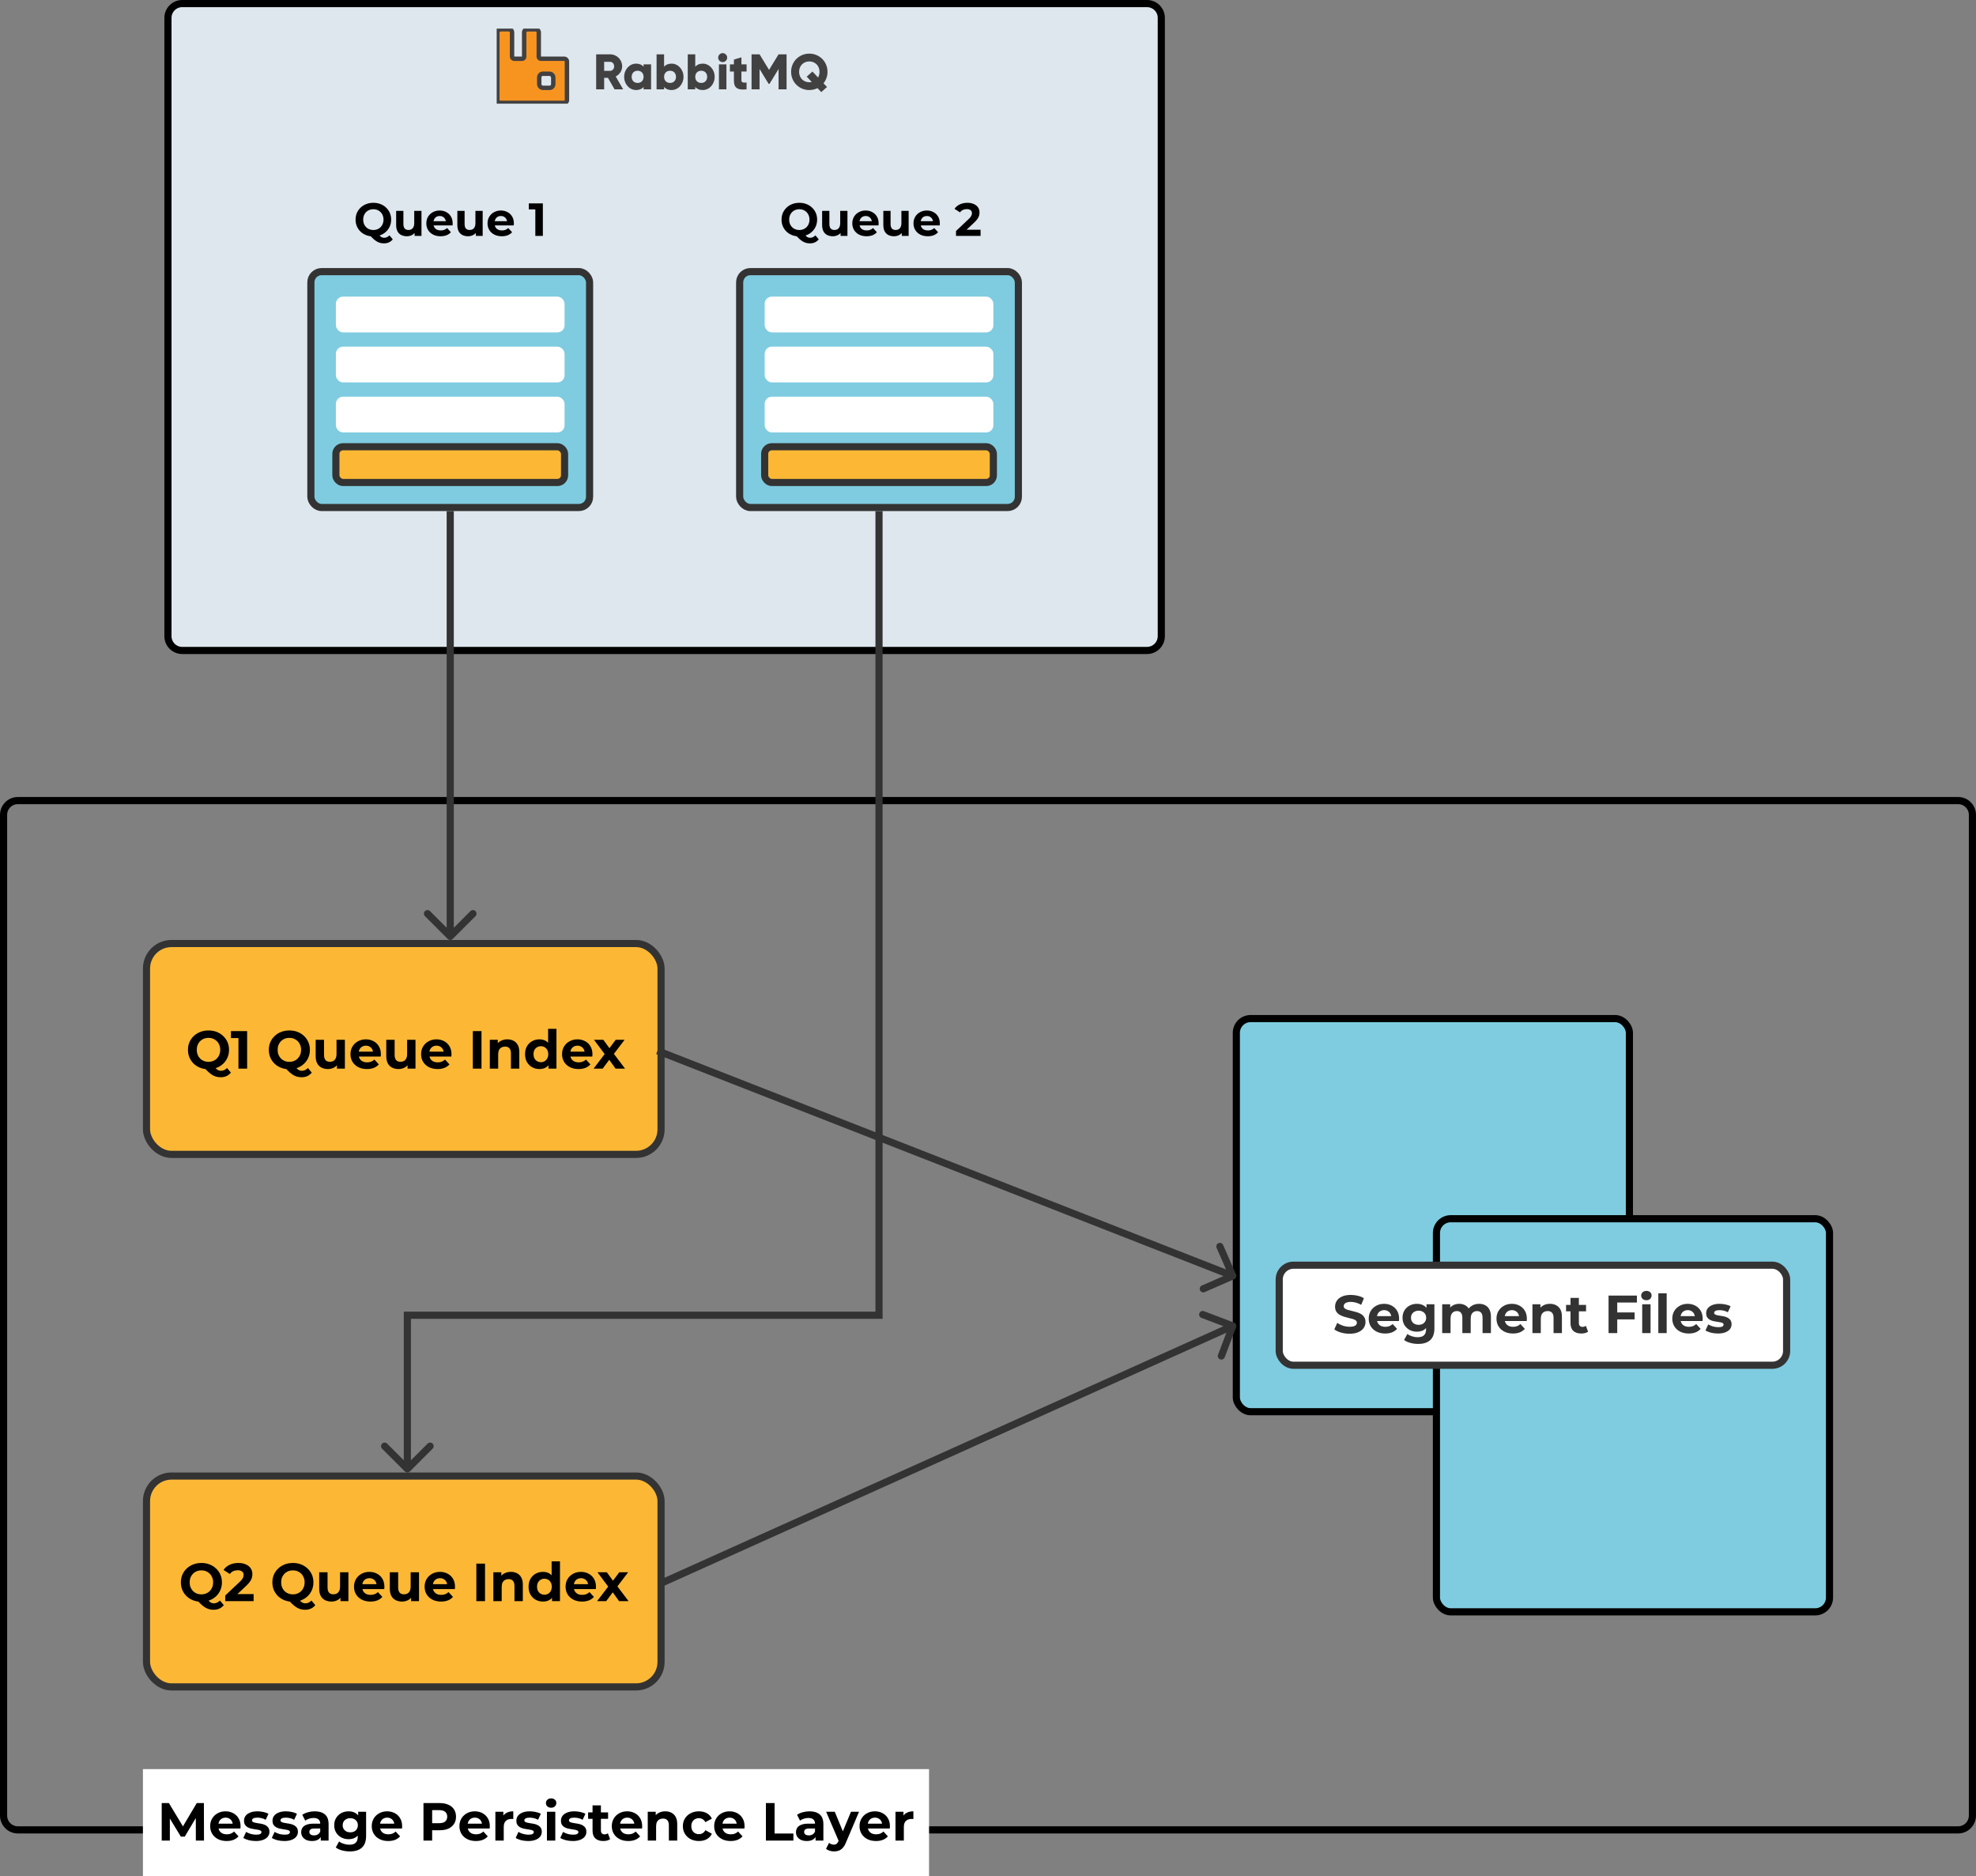 <svg width="553" height="525" viewBox="0 0 553 525" fill="none" xmlns="http://www.w3.org/2000/svg">
<rect x="0" y="0" width="553" height="525" fill="#808080" stroke="none"/>
<path d="M51 1H321C323.209 1 325 2.791 325 5V178C325 180.209 323.209 182 321 182H51C48.791 182 47 180.209 47 178V5C47 2.791 48.791 1 51 1Z" fill="#DEE7EE" stroke="black" stroke-width="2"/>
<path d="M5 224H548C550.209 224 552 225.791 552 228V508C552 510.209 550.209 512 548 512H5C2.791 512 1 510.209 1 508V228C1 225.791 2.791 224 5 224Z" stroke="black" stroke-width="2"/>
<rect x="346" y="285" width="110" height="110" rx="4" fill="#7FCCE0" stroke="black" stroke-width="2"/>
<rect x="402" y="341" width="110" height="110" rx="4" fill="#7FCCE0" stroke="black" stroke-width="2"/>
<rect x="358" y="354" width="142" height="28" rx="4" fill="white"/>
<rect x="358" y="354" width="142" height="28" rx="4" stroke="#333333" stroke-width="2"/>
<path d="M377.695 373.18C376.855 373.18 376.05 373.07 375.28 372.85C374.51 372.62 373.89 372.325 373.42 371.965L374.245 370.135C374.695 370.455 375.225 370.72 375.835 370.93C376.455 371.13 377.08 371.23 377.71 371.23C378.19 371.23 378.575 371.185 378.865 371.095C379.165 370.995 379.385 370.86 379.525 370.69C379.665 370.52 379.735 370.325 379.735 370.105C379.735 369.825 379.625 369.605 379.405 369.445C379.185 369.275 378.895 369.14 378.535 369.04C378.175 368.93 377.775 368.83 377.335 368.74C376.905 368.64 376.47 368.52 376.03 368.38C375.6 368.24 375.205 368.06 374.845 367.84C374.485 367.62 374.19 367.33 373.96 366.97C373.74 366.61 373.63 366.15 373.63 365.59C373.63 364.99 373.79 364.445 374.11 363.955C374.44 363.455 374.93 363.06 375.58 362.77C376.24 362.47 377.065 362.32 378.055 362.32C378.715 362.32 379.365 362.4 380.005 362.56C380.645 362.71 381.21 362.94 381.7 363.25L380.95 365.095C380.46 364.815 379.97 364.61 379.48 364.48C378.99 364.34 378.51 364.27 378.04 364.27C377.57 364.27 377.185 364.325 376.885 364.435C376.585 364.545 376.37 364.69 376.24 364.87C376.11 365.04 376.045 365.24 376.045 365.47C376.045 365.74 376.155 365.96 376.375 366.13C376.595 366.29 376.885 366.42 377.245 366.52C377.605 366.62 378 366.72 378.43 366.82C378.87 366.92 379.305 367.035 379.735 367.165C380.175 367.295 380.575 367.47 380.935 367.69C381.295 367.91 381.585 368.2 381.805 368.56C382.035 368.92 382.15 369.375 382.15 369.925C382.15 370.515 381.985 371.055 381.655 371.545C381.325 372.035 380.83 372.43 380.17 372.73C379.52 373.03 378.695 373.18 377.695 373.18ZM387.65 373.12C386.73 373.12 385.92 372.94 385.22 372.58C384.53 372.22 383.995 371.73 383.615 371.11C383.235 370.48 383.045 369.765 383.045 368.965C383.045 368.155 383.23 367.44 383.6 366.82C383.98 366.19 384.495 365.7 385.145 365.35C385.795 364.99 386.53 364.81 387.35 364.81C388.14 364.81 388.85 364.98 389.48 365.32C390.12 365.65 390.625 366.13 390.995 366.76C391.365 367.38 391.55 368.125 391.55 368.995C391.55 369.085 391.545 369.19 391.535 369.31C391.525 369.42 391.515 369.525 391.505 369.625H384.95V368.26H390.275L389.375 368.665C389.375 368.245 389.29 367.88 389.12 367.57C388.95 367.26 388.715 367.02 388.415 366.85C388.115 366.67 387.765 366.58 387.365 366.58C386.965 366.58 386.61 366.67 386.3 366.85C386 367.02 385.765 367.265 385.595 367.585C385.425 367.895 385.34 368.265 385.34 368.695V369.055C385.34 369.495 385.435 369.885 385.625 370.225C385.825 370.555 386.1 370.81 386.45 370.99C386.81 371.16 387.23 371.245 387.71 371.245C388.14 371.245 388.515 371.18 388.835 371.05C389.165 370.92 389.465 370.725 389.735 370.465L390.98 371.815C390.61 372.235 390.145 372.56 389.585 372.79C389.025 373.01 388.38 373.12 387.65 373.12ZM396.903 376.03C396.143 376.03 395.408 375.935 394.698 375.745C393.998 375.565 393.413 375.29 392.943 374.92L393.873 373.24C394.213 373.52 394.643 373.74 395.163 373.9C395.693 374.07 396.213 374.155 396.723 374.155C397.553 374.155 398.153 373.97 398.523 373.6C398.903 373.23 399.093 372.68 399.093 371.95V370.735L399.243 368.71L399.213 366.67V364.93H401.433V371.65C401.433 373.15 401.043 374.255 400.263 374.965C399.483 375.675 398.363 376.03 396.903 376.03ZM396.543 372.61C395.793 372.61 395.113 372.45 394.503 372.13C393.903 371.8 393.418 371.345 393.048 370.765C392.688 370.175 392.508 369.49 392.508 368.71C392.508 367.92 392.688 367.235 393.048 366.655C393.418 366.065 393.903 365.61 394.503 365.29C395.113 364.97 395.793 364.81 396.543 364.81C397.223 364.81 397.823 364.95 398.343 365.23C398.863 365.5 399.268 365.925 399.558 366.505C399.848 367.075 399.993 367.81 399.993 368.71C399.993 369.6 399.848 370.335 399.558 370.915C399.268 371.485 398.863 371.91 398.343 372.19C397.823 372.47 397.223 372.61 396.543 372.61ZM397.008 370.69C397.418 370.69 397.783 370.61 398.103 370.45C398.423 370.28 398.673 370.045 398.853 369.745C399.033 369.445 399.123 369.1 399.123 368.71C399.123 368.31 399.033 367.965 398.853 367.675C398.673 367.375 398.423 367.145 398.103 366.985C397.783 366.815 397.418 366.73 397.008 366.73C396.598 366.73 396.233 366.815 395.913 366.985C395.593 367.145 395.338 367.375 395.148 367.675C394.968 367.965 394.878 368.31 394.878 368.71C394.878 369.1 394.968 369.445 395.148 369.745C395.338 370.045 395.593 370.28 395.913 370.45C396.233 370.61 396.598 370.69 397.008 370.69ZM413.946 364.81C414.586 364.81 415.151 364.94 415.641 365.2C416.141 365.45 416.531 365.84 416.811 366.37C417.101 366.89 417.246 367.56 417.246 368.38V373H414.906V368.74C414.906 368.09 414.771 367.61 414.501 367.3C414.231 366.99 413.851 366.835 413.361 366.835C413.021 366.835 412.716 366.915 412.446 367.075C412.176 367.225 411.966 367.455 411.816 367.765C411.666 368.075 411.591 368.47 411.591 368.95V373H409.251V368.74C409.251 368.09 409.116 367.61 408.846 367.3C408.586 366.99 408.211 366.835 407.721 366.835C407.381 366.835 407.076 366.915 406.806 367.075C406.536 367.225 406.326 367.455 406.176 367.765C406.026 368.075 405.951 368.47 405.951 368.95V373H403.611V364.93H405.846V367.135L405.426 366.49C405.706 365.94 406.101 365.525 406.611 365.245C407.131 364.955 407.721 364.81 408.381 364.81C409.121 364.81 409.766 365 410.316 365.38C410.876 365.75 411.246 366.32 411.426 367.09L410.601 366.865C410.871 366.235 411.301 365.735 411.891 365.365C412.491 364.995 413.176 364.81 413.946 364.81ZM423.407 373.12C422.487 373.12 421.677 372.94 420.977 372.58C420.287 372.22 419.752 371.73 419.372 371.11C418.992 370.48 418.802 369.765 418.802 368.965C418.802 368.155 418.987 367.44 419.357 366.82C419.737 366.19 420.252 365.7 420.902 365.35C421.552 364.99 422.287 364.81 423.107 364.81C423.897 364.81 424.607 364.98 425.237 365.32C425.877 365.65 426.382 366.13 426.752 366.76C427.122 367.38 427.307 368.125 427.307 368.995C427.307 369.085 427.302 369.19 427.292 369.31C427.282 369.42 427.272 369.525 427.262 369.625H420.707V368.26H426.032L425.132 368.665C425.132 368.245 425.047 367.88 424.877 367.57C424.707 367.26 424.472 367.02 424.172 366.85C423.872 366.67 423.522 366.58 423.122 366.58C422.722 366.58 422.367 366.67 422.057 366.85C421.757 367.02 421.522 367.265 421.352 367.585C421.182 367.895 421.097 368.265 421.097 368.695V369.055C421.097 369.495 421.192 369.885 421.382 370.225C421.582 370.555 421.857 370.81 422.207 370.99C422.567 371.16 422.987 371.245 423.467 371.245C423.897 371.245 424.272 371.18 424.592 371.05C424.922 370.92 425.222 370.725 425.492 370.465L426.737 371.815C426.367 372.235 425.902 372.56 425.342 372.79C424.782 373.01 424.137 373.12 423.407 373.12ZM433.77 364.81C434.41 364.81 434.98 364.94 435.48 365.2C435.99 365.45 436.39 365.84 436.68 366.37C436.97 366.89 437.115 367.56 437.115 368.38V373H434.775V368.74C434.775 368.09 434.63 367.61 434.34 367.3C434.06 366.99 433.66 366.835 433.14 366.835C432.77 366.835 432.435 366.915 432.135 367.075C431.845 367.225 431.615 367.46 431.445 367.78C431.285 368.1 431.205 368.51 431.205 369.01V373H428.865V364.93H431.1V367.165L430.68 366.49C430.97 365.95 431.385 365.535 431.925 365.245C432.465 364.955 433.08 364.81 433.77 364.81ZM442.536 373.12C441.586 373.12 440.846 372.88 440.316 372.4C439.786 371.91 439.521 371.185 439.521 370.225V363.145H441.861V370.195C441.861 370.535 441.951 370.8 442.131 370.99C442.311 371.17 442.556 371.26 442.866 371.26C443.236 371.26 443.551 371.16 443.811 370.96L444.441 372.61C444.201 372.78 443.911 372.91 443.571 373C443.241 373.08 442.896 373.12 442.536 373.12ZM438.276 366.91V365.11H443.871V366.91H438.276ZM452.418 367.225H457.458V369.175H452.418V367.225ZM452.598 373H450.168V362.5H458.103V364.45H452.598V373ZM459.583 373V364.93H461.923V373H459.583ZM460.753 363.805C460.323 363.805 459.973 363.68 459.703 363.43C459.433 363.18 459.298 362.87 459.298 362.5C459.298 362.13 459.433 361.82 459.703 361.57C459.973 361.32 460.323 361.195 460.753 361.195C461.183 361.195 461.533 361.315 461.803 361.555C462.073 361.785 462.208 362.085 462.208 362.455C462.208 362.845 462.073 363.17 461.803 363.43C461.543 363.68 461.193 363.805 460.753 363.805ZM464.095 373V361.87H466.435V373H464.095ZM472.611 373.12C471.691 373.12 470.881 372.94 470.181 372.58C469.491 372.22 468.956 371.73 468.576 371.11C468.196 370.48 468.006 369.765 468.006 368.965C468.006 368.155 468.191 367.44 468.561 366.82C468.941 366.19 469.456 365.7 470.106 365.35C470.756 364.99 471.491 364.81 472.311 364.81C473.101 364.81 473.811 364.98 474.441 365.32C475.081 365.65 475.586 366.13 475.956 366.76C476.326 367.38 476.511 368.125 476.511 368.995C476.511 369.085 476.506 369.19 476.496 369.31C476.486 369.42 476.476 369.525 476.466 369.625H469.911V368.26H475.236L474.336 368.665C474.336 368.245 474.251 367.88 474.081 367.57C473.911 367.26 473.676 367.02 473.376 366.85C473.076 366.67 472.726 366.58 472.326 366.58C471.926 366.58 471.571 366.67 471.261 366.85C470.961 367.02 470.726 367.265 470.556 367.585C470.386 367.895 470.301 368.265 470.301 368.695V369.055C470.301 369.495 470.396 369.885 470.586 370.225C470.786 370.555 471.061 370.81 471.411 370.99C471.771 371.16 472.191 371.245 472.671 371.245C473.101 371.245 473.476 371.18 473.796 371.05C474.126 370.92 474.426 370.725 474.696 370.465L475.941 371.815C475.571 372.235 475.106 372.56 474.546 372.79C473.986 373.01 473.341 373.12 472.611 373.12ZM480.784 373.12C480.094 373.12 479.429 373.04 478.789 372.88C478.159 372.71 477.659 372.5 477.289 372.25L478.069 370.57C478.439 370.8 478.874 370.99 479.374 371.14C479.884 371.28 480.384 371.35 480.874 371.35C481.414 371.35 481.794 371.285 482.014 371.155C482.244 371.025 482.359 370.845 482.359 370.615C482.359 370.425 482.269 370.285 482.089 370.195C481.919 370.095 481.689 370.02 481.399 369.97C481.109 369.92 480.789 369.87 480.439 369.82C480.099 369.77 479.754 369.705 479.404 369.625C479.054 369.535 478.734 369.405 478.444 369.235C478.154 369.065 477.919 368.835 477.739 368.545C477.569 368.255 477.484 367.88 477.484 367.42C477.484 366.91 477.629 366.46 477.919 366.07C478.219 365.68 478.649 365.375 479.209 365.155C479.769 364.925 480.439 364.81 481.219 364.81C481.769 364.81 482.329 364.87 482.899 364.99C483.469 365.11 483.944 365.285 484.324 365.515L483.544 367.18C483.154 366.95 482.759 366.795 482.359 366.715C481.969 366.625 481.589 366.58 481.219 366.58C480.699 366.58 480.319 366.65 480.079 366.79C479.839 366.93 479.719 367.11 479.719 367.33C479.719 367.53 479.804 367.68 479.974 367.78C480.154 367.88 480.389 367.96 480.679 368.02C480.969 368.08 481.284 368.135 481.624 368.185C481.974 368.225 482.324 368.29 482.674 368.38C483.024 368.47 483.339 368.6 483.619 368.77C483.909 368.93 484.144 369.155 484.324 369.445C484.504 369.725 484.594 370.095 484.594 370.555C484.594 371.055 484.444 371.5 484.144 371.89C483.844 372.27 483.409 372.57 482.839 372.79C482.279 373.01 481.594 373.12 480.784 373.12Z" fill="#333333"/>
<g clip-path="url(#clip0_137_594)">
<path d="M171.992 25H174.4L172.314 21.402C173.392 20.856 174.12 19.764 174.12 18.56C174.12 16.698 172.622 15.2 170.76 15.2H166.84V25H169.08V21.78H170.144L171.992 25ZM169.08 17.3H170.76C171.376 17.3 171.88 17.846 171.88 18.56C171.88 19.274 171.376 19.82 170.76 19.82H169.08V17.3ZM180.11 18V18.658C179.648 18.126 178.962 17.804 178.024 17.804C176.19 17.804 174.678 19.414 174.678 21.5C174.678 23.586 176.19 25.196 178.024 25.196C178.962 25.196 179.648 24.874 180.11 24.342V25H182.21V18H180.11ZM178.444 23.208C177.478 23.208 176.778 22.55 176.778 21.5C176.778 20.45 177.478 19.792 178.444 19.792C179.41 19.792 180.11 20.45 180.11 21.5C180.11 22.55 179.41 23.208 178.444 23.208ZM187.936 17.804C186.998 17.804 186.312 18.126 185.85 18.658V15.2H183.75V25H185.85V24.342C186.312 24.874 186.998 25.196 187.936 25.196C189.77 25.196 191.282 23.586 191.282 21.5C191.282 19.414 189.77 17.804 187.936 17.804ZM187.516 23.208C186.55 23.208 185.85 22.55 185.85 21.5C185.85 20.45 186.55 19.792 187.516 19.792C188.482 19.792 189.182 20.45 189.182 21.5C189.182 22.55 188.482 23.208 187.516 23.208ZM196.659 17.804C195.721 17.804 195.035 18.126 194.573 18.658V15.2H192.473V25H194.573V24.342C195.035 24.874 195.721 25.196 196.659 25.196C198.493 25.196 200.005 23.586 200.005 21.5C200.005 19.414 198.493 17.804 196.659 17.804ZM196.239 23.208C195.273 23.208 194.573 22.55 194.573 21.5C194.573 20.45 195.273 19.792 196.239 19.792C197.205 19.792 197.905 20.45 197.905 21.5C197.905 22.55 197.205 23.208 196.239 23.208ZM202.246 17.384C202.932 17.384 203.506 16.81 203.506 16.124C203.506 15.438 202.932 14.864 202.246 14.864C201.56 14.864 200.986 15.438 200.986 16.124C200.986 16.81 201.56 17.384 202.246 17.384ZM201.196 25H203.296V18H201.196V25ZM208.935 20.016V18H207.493V16.04L205.393 16.67V18H204.273V20.016H205.393V22.494C205.393 24.454 206.191 25.28 208.935 25V23.096C208.011 23.152 207.493 23.096 207.493 22.494V20.016H208.935ZM220.13 15.2H217.89L215.23 19.554L212.57 15.2H210.33V25H212.57V19.302L215.104 23.46H215.356L217.89 19.302V25H220.13V15.2ZM231.587 20.1C231.587 17.216 229.305 15.004 226.491 15.004C223.677 15.004 221.395 17.216 221.395 20.1C221.395 22.984 223.677 25.196 226.491 25.196C227.317 25.196 228.101 25 228.787 24.664L229.837 25.77L231.447 24.342L230.467 23.306C231.167 22.438 231.587 21.332 231.587 20.1ZM226.491 23.012C224.895 23.012 223.635 21.85 223.635 20.1C223.635 18.35 224.895 17.188 226.491 17.188C228.087 17.188 229.347 18.35 229.347 20.1C229.347 20.702 229.193 21.234 228.941 21.682L227.373 20.016L225.763 21.444L227.177 22.942C226.953 22.984 226.729 23.012 226.491 23.012Z" fill="#424142"/>
<path fill-rule="evenodd" clip-rule="evenodd" d="M139.183 9.04V28.03C139.199 28.063 139.211 28.098 139.217 28.134C139.276 28.479 139.554 28.744 139.901 28.787H140.105H157.763C157.864 28.789 157.965 28.777 158.063 28.752C158.377 28.69 158.617 28.437 158.664 28.121C158.668 28.078 158.668 28.034 158.664 27.991V17.232C158.668 17.038 158.6 16.85 158.472 16.705C158.32 16.53 158.099 16.432 157.867 16.435H151.461C151.378 16.436 151.297 16.426 151.217 16.404C150.98 16.345 150.806 16.143 150.782 15.9V15.726V9.14C150.79 8.921 150.719 8.707 150.582 8.535C150.439 8.359 150.233 8.245 150.007 8.218L149.955 8.196H147.513L147.452 8.218C147.056 8.264 146.742 8.575 146.691 8.971V9.188V15.743C146.699 15.817 146.699 15.891 146.691 15.965C146.624 16.248 146.372 16.448 146.081 16.448H144.919H143.992C143.811 16.459 143.634 16.394 143.503 16.268C143.372 16.142 143.3 15.968 143.304 15.787V15.06V14.394V9.776V9.084C143.312 8.661 143.015 8.294 142.599 8.213L142.464 8.183H140.04L139.979 8.205C139.59 8.249 139.278 8.548 139.217 8.936C139.21 8.972 139.198 9.007 139.183 9.04ZM151.778 20.631H151.926L153.807 20.635C154.378 20.658 154.832 21.125 154.838 21.697V23.543C154.836 24.052 154.47 24.488 153.968 24.578C153.9 24.585 153.831 24.585 153.763 24.578H151.97C151.494 24.574 151.078 24.254 150.952 23.795C150.924 23.7 150.91 23.602 150.908 23.503V21.68C150.904 21.165 151.272 20.722 151.778 20.631Z" fill="#F79420"/>
<path d="M139.183 28.03H138.565V28.175L138.63 28.306L139.183 28.03ZM139.183 9.04L138.622 8.78L138.565 8.904V9.04H139.183ZM139.217 28.134L139.827 28.03L139.825 28.023L139.217 28.134ZM139.901 28.787L139.825 29.401L139.863 29.405H139.901V28.787ZM157.763 28.787L157.773 28.169H157.763V28.787ZM158.063 28.752L157.942 28.146L157.927 28.149L157.913 28.153L158.063 28.752ZM158.664 28.121L159.275 28.212L159.277 28.198L159.279 28.183L158.664 28.121ZM158.664 27.991H158.046V28.021L158.049 28.052L158.664 27.991ZM158.664 17.232L158.046 17.217L158.046 17.224V17.232H158.664ZM158.472 16.705L158.007 17.111L158.008 17.113L158.472 16.705ZM157.867 16.435V17.053L157.876 17.053L157.867 16.435ZM151.461 16.435V15.817L151.454 15.817L151.461 16.435ZM151.217 16.404L151.375 15.807L151.367 15.805L151.217 16.404ZM150.782 15.9H150.164V15.93L150.167 15.96L150.782 15.9ZM150.782 9.14L150.164 9.118L150.164 9.129V9.14H150.782ZM150.582 8.535L151.064 8.149L151.063 8.147L150.582 8.535ZM150.007 8.218L149.769 8.788L149.849 8.821L149.934 8.831L150.007 8.218ZM149.955 8.196L150.193 7.625L150.078 7.578H149.955V8.196ZM147.513 8.196V7.578H147.406L147.305 7.614L147.513 8.196ZM147.452 8.218L147.524 8.831L147.594 8.823L147.66 8.8L147.452 8.218ZM146.691 8.971L146.078 8.891L146.072 8.931V8.971H146.691ZM146.691 15.743H146.072V15.779L146.077 15.815L146.691 15.743ZM146.691 15.965L147.292 16.107L147.3 16.072L147.304 16.037L146.691 15.965ZM146.081 16.448L146.081 17.066L146.082 17.066L146.081 16.448ZM143.992 16.448V15.83H143.973L143.955 15.831L143.992 16.448ZM143.503 16.268L143.932 15.823L143.932 15.823L143.503 16.268ZM143.304 15.787L143.922 15.8V15.787H143.304ZM143.304 9.084L142.686 9.073V9.084H143.304ZM142.599 8.213L142.463 8.816L142.472 8.818L142.482 8.82L142.599 8.213ZM142.464 8.183L142.6 7.58L142.533 7.565H142.464V8.183ZM140.04 8.183V7.565H139.933L139.832 7.601L140.04 8.183ZM139.979 8.205L140.049 8.819L140.12 8.811L140.187 8.787L139.979 8.205ZM139.217 8.936L139.822 9.064L139.826 9.048L139.828 9.031L139.217 8.936ZM151.926 20.631L151.928 20.013H151.926V20.631ZM151.778 20.631V20.013H151.723L151.669 20.022L151.778 20.631ZM153.807 20.635L153.832 20.017L153.82 20.017L153.808 20.017L153.807 20.635ZM154.838 21.697L155.456 21.697L155.456 21.69L154.838 21.697ZM154.838 23.543L155.456 23.545V23.543H154.838ZM153.968 24.578L154.024 25.194L154.051 25.191L154.077 25.187L153.968 24.578ZM153.763 24.578L153.819 23.963L153.791 23.96H153.763V24.578ZM151.97 24.578L151.964 25.196H151.97V24.578ZM150.952 23.795L151.547 23.631L151.546 23.625L150.952 23.795ZM150.908 23.503L150.29 23.503L150.29 23.514L150.908 23.503ZM150.908 21.68L151.526 21.68L151.526 21.675L150.908 21.68ZM139.801 28.03V9.04H138.565V28.03H139.801ZM139.825 28.023C139.808 27.93 139.778 27.839 139.736 27.754L138.63 28.306C138.62 28.287 138.613 28.266 138.609 28.245L139.825 28.023ZM139.977 28.174C139.901 28.164 139.84 28.106 139.827 28.03L138.608 28.238C138.713 28.852 139.207 29.324 139.825 29.401L139.977 28.174ZM140.105 28.169H139.901V29.405H140.105V28.169ZM157.763 28.169H140.105V29.405H157.763V28.169ZM157.913 28.153C157.867 28.164 157.82 28.17 157.773 28.169L157.753 29.405C157.909 29.407 158.064 29.39 158.214 29.352L157.913 28.153ZM158.053 28.03C158.044 28.088 158 28.135 157.942 28.146L158.184 29.358C158.753 29.245 159.19 28.786 159.275 28.212L158.053 28.03ZM158.049 28.052C158.049 28.055 158.049 28.057 158.049 28.06L159.279 28.183C159.287 28.098 159.287 28.014 159.279 27.929L158.049 28.052ZM158.046 17.232V27.991H159.282V17.232H158.046ZM158.008 17.113C158.033 17.142 158.047 17.179 158.046 17.217L159.282 17.246C159.29 16.898 159.167 16.559 158.937 16.297L158.008 17.113ZM157.876 17.053C157.926 17.052 157.974 17.073 158.007 17.111L158.938 16.299C158.667 15.987 158.272 15.811 157.859 15.817L157.876 17.053ZM151.461 17.053H157.867V15.817H151.461V17.053ZM151.059 17.002C151.192 17.037 151.329 17.055 151.467 17.053L151.454 15.817C151.428 15.817 151.401 15.814 151.375 15.807L151.059 17.002ZM150.167 15.96C150.216 16.463 150.576 16.881 151.067 17.004L151.367 15.805C151.383 15.809 151.395 15.823 151.397 15.839L150.167 15.96ZM150.164 15.726V15.9H151.4V15.726H150.164ZM150.164 9.14V15.726H151.4V9.14H150.164ZM150.099 8.922C150.144 8.977 150.167 9.047 150.164 9.118L151.399 9.163C151.413 8.796 151.294 8.436 151.064 8.149L150.099 8.922ZM149.934 8.831C149.999 8.839 150.059 8.872 150.101 8.924L151.063 8.147C150.819 7.845 150.466 7.65 150.08 7.604L149.934 8.831ZM149.717 8.766L149.769 8.788L150.245 7.647L150.193 7.625L149.717 8.766ZM147.513 8.814H149.955V7.578H147.513V8.814ZM147.66 8.8L147.721 8.778L147.305 7.614L147.244 7.636L147.66 8.8ZM147.303 9.05C147.318 8.935 147.409 8.845 147.524 8.831L147.38 7.604C146.702 7.684 146.165 8.214 146.078 8.891L147.303 9.05ZM147.309 9.188V8.971H146.072V9.188H147.309ZM147.309 15.743V9.188H146.072V15.743H147.309ZM147.304 16.037C147.319 15.915 147.319 15.793 147.304 15.671L146.077 15.815C146.08 15.841 146.08 15.867 146.077 15.893L147.304 16.037ZM146.082 17.066C146.659 17.065 147.16 16.668 147.292 16.107L146.089 15.823C146.088 15.827 146.084 15.83 146.08 15.83L146.082 17.066ZM144.919 17.066H146.081V15.83H144.919V17.066ZM143.992 17.066H144.919V15.83H143.992V17.066ZM143.075 16.713C143.33 16.959 143.676 17.086 144.029 17.065L143.955 15.831C143.946 15.832 143.938 15.829 143.932 15.823L143.075 16.713ZM142.686 15.773C142.679 16.127 142.819 16.468 143.075 16.713L143.932 15.823C143.925 15.817 143.922 15.809 143.922 15.8L142.686 15.773ZM142.686 15.06V15.787H143.922V15.06H142.686ZM142.686 14.394V15.06H143.922V14.394H142.686ZM142.686 9.776V14.394H143.922V9.776H142.686ZM142.686 9.084V9.776H143.922V9.084H142.686ZM142.482 8.82C142.602 8.843 142.689 8.95 142.686 9.073L143.922 9.095C143.935 8.372 143.427 7.744 142.717 7.607L142.482 8.82ZM142.328 8.786L142.463 8.816L142.735 7.61L142.6 7.58L142.328 8.786ZM140.04 8.801H142.464V7.565H140.04V8.801ZM140.187 8.787L140.248 8.765L139.832 7.601L139.771 7.623L140.187 8.787ZM139.828 9.031C139.846 8.918 139.936 8.832 140.049 8.819L139.909 7.591C139.243 7.666 138.71 8.178 138.607 8.841L139.828 9.031ZM139.743 9.3C139.778 9.225 139.805 9.146 139.822 9.064L138.613 8.807C138.615 8.798 138.618 8.789 138.622 8.78L139.743 9.3ZM151.926 20.013H151.778V21.249H151.926V20.013ZM153.808 20.017L151.928 20.013L151.925 21.249L153.805 21.253L153.808 20.017ZM155.456 21.69C155.446 20.789 154.732 20.054 153.832 20.017L153.782 21.253C154.025 21.262 154.217 21.461 154.22 21.704L155.456 21.69ZM155.456 23.543V21.697H154.22V23.543H155.456ZM154.077 25.187C154.872 25.044 155.452 24.354 155.456 23.545L154.22 23.54C154.219 23.752 154.067 23.933 153.858 23.97L154.077 25.187ZM153.707 25.194C153.812 25.203 153.918 25.203 154.024 25.194L153.912 23.963C153.881 23.966 153.85 23.966 153.819 23.963L153.707 25.194ZM151.97 25.196H153.763V23.96H151.97V25.196ZM150.356 23.959C150.555 24.684 151.212 25.189 151.964 25.196L151.976 23.96C151.775 23.959 151.601 23.824 151.547 23.631L150.356 23.959ZM150.29 23.514C150.293 23.667 150.315 23.818 150.357 23.965L151.546 23.625C151.533 23.582 151.527 23.537 151.526 23.493L150.29 23.514ZM150.29 21.68V23.503H151.526V21.68H150.29ZM151.669 20.022C150.866 20.167 150.284 20.869 150.29 21.684L151.526 21.675C151.524 21.461 151.677 21.277 151.888 21.239L151.669 20.022Z" fill="#424142"/>
</g>
<rect x="87" y="76" width="78" height="66" rx="3" fill="#7FCCE0" stroke="#333333" stroke-width="2"/>
<path d="M104.489 66.156C103.779 66.156 103.116 66.039 102.5 65.805C101.894 65.571 101.365 65.242 100.914 64.817C100.472 64.392 100.126 63.894 99.874 63.322C99.632 62.75 99.51 62.126 99.51 61.45C99.51 60.774 99.632 60.15 99.874 59.578C100.126 59.006 100.477 58.508 100.927 58.083C101.378 57.658 101.907 57.329 102.513 57.095C103.12 56.861 103.779 56.744 104.489 56.744C105.209 56.744 105.867 56.861 106.465 57.095C107.072 57.329 107.596 57.658 108.038 58.083C108.489 58.499 108.84 58.993 109.091 59.565C109.343 60.137 109.468 60.765 109.468 61.45C109.468 62.126 109.343 62.754 109.091 63.335C108.84 63.907 108.489 64.405 108.038 64.83C107.596 65.246 107.072 65.571 106.465 65.805C105.867 66.039 105.209 66.156 104.489 66.156ZM107.466 68.093C107.111 68.093 106.773 68.054 106.452 67.976C106.14 67.898 105.828 67.772 105.516 67.599C105.213 67.426 104.892 67.192 104.554 66.897C104.225 66.602 103.865 66.238 103.475 65.805L105.685 65.246C105.919 65.567 106.136 65.822 106.335 66.013C106.535 66.204 106.725 66.338 106.907 66.416C107.098 66.494 107.297 66.533 107.505 66.533C108.06 66.533 108.554 66.308 108.987 65.857L109.923 66.975C109.308 67.72 108.489 68.093 107.466 68.093ZM104.489 64.362C104.897 64.362 105.269 64.293 105.607 64.154C105.954 64.015 106.257 63.816 106.517 63.556C106.777 63.296 106.977 62.988 107.115 62.633C107.263 62.269 107.336 61.875 107.336 61.45C107.336 61.017 107.263 60.622 107.115 60.267C106.977 59.912 106.777 59.604 106.517 59.344C106.257 59.084 105.954 58.885 105.607 58.746C105.269 58.607 104.897 58.538 104.489 58.538C104.082 58.538 103.705 58.607 103.358 58.746C103.012 58.885 102.708 59.084 102.448 59.344C102.197 59.604 101.998 59.912 101.85 60.267C101.712 60.622 101.642 61.017 101.642 61.45C101.642 61.875 101.712 62.269 101.85 62.633C101.998 62.988 102.197 63.296 102.448 63.556C102.708 63.816 103.012 64.015 103.358 64.154C103.705 64.293 104.082 64.362 104.489 64.362ZM113.859 66.104C113.279 66.104 112.759 65.991 112.299 65.766C111.849 65.541 111.498 65.198 111.246 64.739C110.995 64.271 110.869 63.677 110.869 62.958V59.006H112.897V62.659C112.897 63.24 113.019 63.669 113.261 63.946C113.513 64.215 113.864 64.349 114.314 64.349C114.626 64.349 114.904 64.284 115.146 64.154C115.389 64.015 115.58 63.807 115.718 63.53C115.857 63.244 115.926 62.889 115.926 62.464V59.006H117.954V66H116.03V64.076L116.381 64.635C116.147 65.12 115.801 65.489 115.341 65.74C114.891 65.983 114.397 66.104 113.859 66.104ZM123.304 66.104C122.507 66.104 121.805 65.948 121.198 65.636C120.6 65.324 120.136 64.899 119.807 64.362C119.478 63.816 119.313 63.196 119.313 62.503C119.313 61.801 119.473 61.181 119.794 60.644C120.123 60.098 120.57 59.673 121.133 59.37C121.696 59.058 122.333 58.902 123.044 58.902C123.729 58.902 124.344 59.049 124.89 59.344C125.445 59.63 125.882 60.046 126.203 60.592C126.524 61.129 126.684 61.775 126.684 62.529C126.684 62.607 126.68 62.698 126.671 62.802C126.662 62.897 126.654 62.988 126.645 63.075H120.964V61.892H125.579L124.799 62.243C124.799 61.879 124.725 61.563 124.578 61.294C124.431 61.025 124.227 60.817 123.967 60.67C123.707 60.514 123.404 60.436 123.057 60.436C122.71 60.436 122.403 60.514 122.134 60.67C121.874 60.817 121.67 61.03 121.523 61.307C121.376 61.576 121.302 61.896 121.302 62.269V62.581C121.302 62.962 121.384 63.3 121.549 63.595C121.722 63.881 121.961 64.102 122.264 64.258C122.576 64.405 122.94 64.479 123.356 64.479C123.729 64.479 124.054 64.423 124.331 64.31C124.617 64.197 124.877 64.028 125.111 63.803L126.19 64.973C125.869 65.337 125.466 65.619 124.981 65.818C124.496 66.009 123.937 66.104 123.304 66.104ZM130.985 66.104C130.404 66.104 129.884 65.991 129.425 65.766C128.974 65.541 128.623 65.198 128.372 64.739C128.121 64.271 127.995 63.677 127.995 62.958V59.006H130.023V62.659C130.023 63.24 130.144 63.669 130.387 63.946C130.638 64.215 130.989 64.349 131.44 64.349C131.752 64.349 132.029 64.284 132.272 64.154C132.515 64.015 132.705 63.807 132.844 63.53C132.983 63.244 133.052 62.889 133.052 62.464V59.006H135.08V66H133.156V64.076L133.507 64.635C133.273 65.12 132.926 65.489 132.467 65.74C132.016 65.983 131.522 66.104 130.985 66.104ZM140.43 66.104C139.633 66.104 138.931 65.948 138.324 65.636C137.726 65.324 137.262 64.899 136.933 64.362C136.604 63.816 136.439 63.196 136.439 62.503C136.439 61.801 136.599 61.181 136.92 60.644C137.249 60.098 137.696 59.673 138.259 59.37C138.822 59.058 139.459 58.902 140.17 58.902C140.855 58.902 141.47 59.049 142.016 59.344C142.571 59.63 143.008 60.046 143.329 60.592C143.65 61.129 143.81 61.775 143.81 62.529C143.81 62.607 143.806 62.698 143.797 62.802C143.788 62.897 143.78 62.988 143.771 63.075H138.09V61.892H142.705L141.925 62.243C141.925 61.879 141.851 61.563 141.704 61.294C141.557 61.025 141.353 60.817 141.093 60.67C140.833 60.514 140.53 60.436 140.183 60.436C139.836 60.436 139.529 60.514 139.26 60.67C139 60.817 138.796 61.03 138.649 61.307C138.502 61.576 138.428 61.896 138.428 62.269V62.581C138.428 62.962 138.51 63.3 138.675 63.595C138.848 63.881 139.087 64.102 139.39 64.258C139.702 64.405 140.066 64.479 140.482 64.479C140.855 64.479 141.18 64.423 141.457 64.31C141.743 64.197 142.003 64.028 142.237 63.803L143.316 64.973C142.995 65.337 142.592 65.619 142.107 65.818C141.622 66.009 141.063 66.104 140.43 66.104ZM149.817 66V57.68L150.727 58.59H147.997V56.9H151.923V66H149.817Z" fill="black"/>
<rect x="94" y="83" width="64" height="10" rx="2" fill="white"/>
<rect x="94" y="97" width="64" height="10" rx="2" fill="white"/>
<rect x="94" y="111" width="64" height="10" rx="2" fill="white"/>
<rect x="94" y="125" width="64" height="10" rx="2" fill="#FCB835" stroke="#333333" stroke-width="2"/>
<rect x="207" y="76" width="78" height="66" rx="3" fill="#7FCCE0" stroke="#333333" stroke-width="2"/>
<path d="M223.701 66.156C222.99 66.156 222.327 66.039 221.712 65.805C221.105 65.571 220.577 65.242 220.126 64.817C219.684 64.392 219.337 63.894 219.086 63.322C218.843 62.75 218.722 62.126 218.722 61.45C218.722 60.774 218.843 60.15 219.086 59.578C219.337 59.006 219.688 58.508 220.139 58.083C220.59 57.658 221.118 57.329 221.725 57.095C222.332 56.861 222.99 56.744 223.701 56.744C224.42 56.744 225.079 56.861 225.677 57.095C226.284 57.329 226.808 57.658 227.25 58.083C227.701 58.499 228.052 58.993 228.303 59.565C228.554 60.137 228.68 60.765 228.68 61.45C228.68 62.126 228.554 62.754 228.303 63.335C228.052 63.907 227.701 64.405 227.25 64.83C226.808 65.246 226.284 65.571 225.677 65.805C225.079 66.039 224.42 66.156 223.701 66.156ZM226.678 68.093C226.323 68.093 225.985 68.054 225.664 67.976C225.352 67.898 225.04 67.772 224.728 67.599C224.425 67.426 224.104 67.192 223.766 66.897C223.437 66.602 223.077 66.238 222.687 65.805L224.897 65.246C225.131 65.567 225.348 65.822 225.547 66.013C225.746 66.204 225.937 66.338 226.119 66.416C226.31 66.494 226.509 66.533 226.717 66.533C227.272 66.533 227.766 66.308 228.199 65.857L229.135 66.975C228.52 67.72 227.701 68.093 226.678 68.093ZM223.701 64.362C224.108 64.362 224.481 64.293 224.819 64.154C225.166 64.015 225.469 63.816 225.729 63.556C225.989 63.296 226.188 62.988 226.327 62.633C226.474 62.269 226.548 61.875 226.548 61.45C226.548 61.017 226.474 60.622 226.327 60.267C226.188 59.912 225.989 59.604 225.729 59.344C225.469 59.084 225.166 58.885 224.819 58.746C224.481 58.607 224.108 58.538 223.701 58.538C223.294 58.538 222.917 58.607 222.57 58.746C222.223 58.885 221.92 59.084 221.66 59.344C221.409 59.604 221.209 59.912 221.062 60.267C220.923 60.622 220.854 61.017 220.854 61.45C220.854 61.875 220.923 62.269 221.062 62.633C221.209 62.988 221.409 63.296 221.66 63.556C221.92 63.816 222.223 64.015 222.57 64.154C222.917 64.293 223.294 64.362 223.701 64.362ZM233.071 66.104C232.49 66.104 231.97 65.991 231.511 65.766C231.06 65.541 230.709 65.198 230.458 64.739C230.206 64.271 230.081 63.677 230.081 62.958V59.006H232.109V62.659C232.109 63.24 232.23 63.669 232.473 63.946C232.724 64.215 233.075 64.349 233.526 64.349C233.838 64.349 234.115 64.284 234.358 64.154C234.6 64.015 234.791 63.807 234.93 63.53C235.068 63.244 235.138 62.889 235.138 62.464V59.006H237.166V66H235.242V64.076L235.593 64.635C235.359 65.12 235.012 65.489 234.553 65.74C234.102 65.983 233.608 66.104 233.071 66.104ZM242.515 66.104C241.718 66.104 241.016 65.948 240.409 65.636C239.811 65.324 239.348 64.899 239.018 64.362C238.689 63.816 238.524 63.196 238.524 62.503C238.524 61.801 238.685 61.181 239.005 60.644C239.335 60.098 239.781 59.673 240.344 59.37C240.908 59.058 241.545 58.902 242.255 58.902C242.94 58.902 243.555 59.049 244.101 59.344C244.656 59.63 245.094 60.046 245.414 60.592C245.735 61.129 245.895 61.775 245.895 62.529C245.895 62.607 245.891 62.698 245.882 62.802C245.874 62.897 245.865 62.988 245.856 63.075H240.175V61.892H244.79L244.01 62.243C244.01 61.879 243.937 61.563 243.789 61.294C243.642 61.025 243.438 60.817 243.178 60.67C242.918 60.514 242.615 60.436 242.268 60.436C241.922 60.436 241.614 60.514 241.345 60.67C241.085 60.817 240.882 61.03 240.734 61.307C240.587 61.576 240.513 61.896 240.513 62.269V62.581C240.513 62.962 240.596 63.3 240.76 63.595C240.934 63.881 241.172 64.102 241.475 64.258C241.787 64.405 242.151 64.479 242.567 64.479C242.94 64.479 243.265 64.423 243.542 64.31C243.828 64.197 244.088 64.028 244.322 63.803L245.401 64.973C245.081 65.337 244.678 65.619 244.192 65.818C243.707 66.009 243.148 66.104 242.515 66.104ZM250.197 66.104C249.616 66.104 249.096 65.991 248.637 65.766C248.186 65.541 247.835 65.198 247.584 64.739C247.332 64.271 247.207 63.677 247.207 62.958V59.006H249.235V62.659C249.235 63.24 249.356 63.669 249.599 63.946C249.85 64.215 250.201 64.349 250.652 64.349C250.964 64.349 251.241 64.284 251.484 64.154C251.726 64.015 251.917 63.807 252.056 63.53C252.194 63.244 252.264 62.889 252.264 62.464V59.006H254.292V66H252.368V64.076L252.719 64.635C252.485 65.12 252.138 65.489 251.679 65.74C251.228 65.983 250.734 66.104 250.197 66.104ZM259.641 66.104C258.844 66.104 258.142 65.948 257.535 65.636C256.937 65.324 256.474 64.899 256.144 64.362C255.815 63.816 255.65 63.196 255.65 62.503C255.65 61.801 255.811 61.181 256.131 60.644C256.461 60.098 256.907 59.673 257.47 59.37C258.034 59.058 258.671 58.902 259.381 58.902C260.066 58.902 260.681 59.049 261.227 59.344C261.782 59.63 262.22 60.046 262.54 60.592C262.861 61.129 263.021 61.775 263.021 62.529C263.021 62.607 263.017 62.698 263.008 62.802C263 62.897 262.991 62.988 262.982 63.075H257.301V61.892H261.916L261.136 62.243C261.136 61.879 261.063 61.563 260.915 61.294C260.768 61.025 260.564 60.817 260.304 60.67C260.044 60.514 259.741 60.436 259.394 60.436C259.048 60.436 258.74 60.514 258.471 60.67C258.211 60.817 258.008 61.03 257.86 61.307C257.713 61.576 257.639 61.896 257.639 62.269V62.581C257.639 62.962 257.722 63.3 257.886 63.595C258.06 63.881 258.298 64.102 258.601 64.258C258.913 64.405 259.277 64.479 259.693 64.479C260.066 64.479 260.391 64.423 260.668 64.31C260.954 64.197 261.214 64.028 261.448 63.803L262.527 64.973C262.207 65.337 261.804 65.619 261.318 65.818C260.833 66.009 260.274 66.104 259.641 66.104ZM267.546 66V64.635L271.056 61.32C271.334 61.069 271.537 60.843 271.667 60.644C271.797 60.445 271.884 60.263 271.927 60.098C271.979 59.933 272.005 59.782 272.005 59.643C272.005 59.279 271.88 59.002 271.628 58.811C271.386 58.612 271.026 58.512 270.549 58.512C270.168 58.512 269.813 58.586 269.483 58.733C269.163 58.88 268.89 59.11 268.664 59.422L267.13 58.434C267.477 57.914 267.962 57.502 268.586 57.199C269.21 56.896 269.93 56.744 270.744 56.744C271.42 56.744 272.01 56.857 272.512 57.082C273.024 57.299 273.418 57.606 273.695 58.005C273.981 58.404 274.124 58.88 274.124 59.435C274.124 59.73 274.085 60.024 274.007 60.319C273.938 60.605 273.791 60.908 273.565 61.229C273.349 61.55 273.028 61.909 272.603 62.308L269.691 65.051L269.288 64.284H274.423V66H267.546Z" fill="black"/>
<rect x="214" y="83" width="64" height="10" rx="2" fill="white"/>
<rect x="214" y="97" width="64" height="10" rx="2" fill="white"/>
<rect x="214" y="111" width="64" height="10" rx="2" fill="white"/>
<rect x="214" y="125" width="64" height="10" rx="2" fill="#FCB835" stroke="#333333" stroke-width="2"/>
<rect x="40" y="495" width="220" height="30" fill="white"/>
<path d="M45.256 515V504.5H47.266L51.736 511.91H50.671L55.066 504.5H57.061L57.091 515H54.811L54.796 507.995H55.216L51.706 513.89H50.611L47.026 507.995H47.536V515H45.256ZM63.422 515.12C62.502 515.12 61.692 514.94 60.992 514.58C60.302 514.22 59.767 513.73 59.387 513.11C59.007 512.48 58.817 511.765 58.817 510.965C58.817 510.155 59.002 509.44 59.372 508.82C59.752 508.19 60.267 507.7 60.917 507.35C61.567 506.99 62.302 506.81 63.122 506.81C63.912 506.81 64.622 506.98 65.252 507.32C65.892 507.65 66.397 508.13 66.767 508.76C67.137 509.38 67.322 510.125 67.322 510.995C67.322 511.085 67.317 511.19 67.307 511.31C67.297 511.42 67.287 511.525 67.277 511.625H60.722V510.26H66.047L65.147 510.665C65.147 510.245 65.062 509.88 64.892 509.57C64.722 509.26 64.487 509.02 64.187 508.85C63.887 508.67 63.537 508.58 63.137 508.58C62.737 508.58 62.382 508.67 62.072 508.85C61.772 509.02 61.537 509.265 61.367 509.585C61.197 509.895 61.112 510.265 61.112 510.695V511.055C61.112 511.495 61.207 511.885 61.397 512.225C61.597 512.555 61.872 512.81 62.222 512.99C62.582 513.16 63.002 513.245 63.482 513.245C63.912 513.245 64.287 513.18 64.607 513.05C64.937 512.92 65.237 512.725 65.507 512.465L66.752 513.815C66.382 514.235 65.917 514.56 65.357 514.79C64.797 515.01 64.152 515.12 63.422 515.12ZM71.595 515.12C70.905 515.12 70.24 515.04 69.6 514.88C68.97 514.71 68.47 514.5 68.1 514.25L68.88 512.57C69.25 512.8 69.685 512.99 70.185 513.14C70.695 513.28 71.195 513.35 71.685 513.35C72.225 513.35 72.605 513.285 72.825 513.155C73.055 513.025 73.17 512.845 73.17 512.615C73.17 512.425 73.08 512.285 72.9 512.195C72.73 512.095 72.5 512.02 72.21 511.97C71.92 511.92 71.6 511.87 71.25 511.82C70.91 511.77 70.565 511.705 70.215 511.625C69.865 511.535 69.545 511.405 69.255 511.235C68.965 511.065 68.73 510.835 68.55 510.545C68.38 510.255 68.295 509.88 68.295 509.42C68.295 508.91 68.44 508.46 68.73 508.07C69.03 507.68 69.46 507.375 70.02 507.155C70.58 506.925 71.25 506.81 72.03 506.81C72.58 506.81 73.14 506.87 73.71 506.99C74.28 507.11 74.755 507.285 75.135 507.515L74.355 509.18C73.965 508.95 73.57 508.795 73.17 508.715C72.78 508.625 72.4 508.58 72.03 508.58C71.51 508.58 71.13 508.65 70.89 508.79C70.65 508.93 70.53 509.11 70.53 509.33C70.53 509.53 70.615 509.68 70.785 509.78C70.965 509.88 71.2 509.96 71.49 510.02C71.78 510.08 72.095 510.135 72.435 510.185C72.785 510.225 73.135 510.29 73.485 510.38C73.835 510.47 74.15 510.6 74.43 510.77C74.72 510.93 74.955 511.155 75.135 511.445C75.315 511.725 75.405 512.095 75.405 512.555C75.405 513.055 75.255 513.5 74.955 513.89C74.655 514.27 74.22 514.57 73.65 514.79C73.09 515.01 72.405 515.12 71.595 515.12ZM79.564 515.12C78.874 515.12 78.209 515.04 77.569 514.88C76.939 514.71 76.439 514.5 76.069 514.25L76.849 512.57C77.219 512.8 77.654 512.99 78.154 513.14C78.664 513.28 79.164 513.35 79.654 513.35C80.194 513.35 80.574 513.285 80.794 513.155C81.024 513.025 81.139 512.845 81.139 512.615C81.139 512.425 81.049 512.285 80.869 512.195C80.699 512.095 80.469 512.02 80.179 511.97C79.889 511.92 79.569 511.87 79.219 511.82C78.879 511.77 78.534 511.705 78.184 511.625C77.834 511.535 77.514 511.405 77.224 511.235C76.934 511.065 76.699 510.835 76.519 510.545C76.349 510.255 76.264 509.88 76.264 509.42C76.264 508.91 76.409 508.46 76.699 508.07C76.999 507.68 77.429 507.375 77.989 507.155C78.549 506.925 79.219 506.81 79.999 506.81C80.549 506.81 81.109 506.87 81.679 506.99C82.249 507.11 82.724 507.285 83.104 507.515L82.324 509.18C81.934 508.95 81.539 508.795 81.139 508.715C80.749 508.625 80.369 508.58 79.999 508.58C79.479 508.58 79.099 508.65 78.859 508.79C78.619 508.93 78.499 509.11 78.499 509.33C78.499 509.53 78.584 509.68 78.754 509.78C78.934 509.88 79.169 509.96 79.459 510.02C79.749 510.08 80.064 510.135 80.404 510.185C80.754 510.225 81.104 510.29 81.454 510.38C81.804 510.47 82.119 510.6 82.399 510.77C82.689 510.93 82.924 511.155 83.104 511.445C83.284 511.725 83.374 512.095 83.374 512.555C83.374 513.055 83.224 513.5 82.924 513.89C82.624 514.27 82.189 514.57 81.619 514.79C81.059 515.01 80.374 515.12 79.564 515.12ZM89.768 515V513.425L89.618 513.08V510.26C89.618 509.76 89.463 509.37 89.153 509.09C88.853 508.81 88.388 508.67 87.758 508.67C87.328 508.67 86.903 508.74 86.483 508.88C86.073 509.01 85.723 509.19 85.433 509.42L84.593 507.785C85.033 507.475 85.563 507.235 86.183 507.065C86.803 506.895 87.433 506.81 88.073 506.81C89.303 506.81 90.258 507.1 90.938 507.68C91.618 508.26 91.958 509.165 91.958 510.395V515H89.768ZM87.308 515.12C86.678 515.12 86.138 515.015 85.688 514.805C85.238 514.585 84.893 514.29 84.653 513.92C84.413 513.55 84.293 513.135 84.293 512.675C84.293 512.195 84.408 511.775 84.638 511.415C84.878 511.055 85.253 510.775 85.763 510.575C86.273 510.365 86.938 510.26 87.758 510.26H89.903V511.625H88.013C87.463 511.625 87.083 511.715 86.873 511.895C86.673 512.075 86.573 512.3 86.573 512.57C86.573 512.87 86.688 513.11 86.918 513.29C87.158 513.46 87.483 513.545 87.893 513.545C88.283 513.545 88.633 513.455 88.943 513.275C89.253 513.085 89.478 512.81 89.618 512.45L89.978 513.53C89.808 514.05 89.498 514.445 89.048 514.715C88.598 514.985 88.018 515.12 87.308 515.12ZM97.929 518.03C97.169 518.03 96.434 517.935 95.724 517.745C95.024 517.565 94.439 517.29 93.969 516.92L94.899 515.24C95.239 515.52 95.669 515.74 96.189 515.9C96.719 516.07 97.239 516.155 97.749 516.155C98.579 516.155 99.179 515.97 99.549 515.6C99.929 515.23 100.119 514.68 100.119 513.95V512.735L100.269 510.71L100.239 508.67V506.93H102.459V513.65C102.459 515.15 102.069 516.255 101.289 516.965C100.509 517.675 99.389 518.03 97.929 518.03ZM97.569 514.61C96.819 514.61 96.139 514.45 95.529 514.13C94.929 513.8 94.444 513.345 94.074 512.765C93.714 512.175 93.534 511.49 93.534 510.71C93.534 509.92 93.714 509.235 94.074 508.655C94.444 508.065 94.929 507.61 95.529 507.29C96.139 506.97 96.819 506.81 97.569 506.81C98.249 506.81 98.849 506.95 99.369 507.23C99.889 507.5 100.294 507.925 100.584 508.505C100.874 509.075 101.019 509.81 101.019 510.71C101.019 511.6 100.874 512.335 100.584 512.915C100.294 513.485 99.889 513.91 99.369 514.19C98.849 514.47 98.249 514.61 97.569 514.61ZM98.034 512.69C98.444 512.69 98.809 512.61 99.129 512.45C99.449 512.28 99.699 512.045 99.879 511.745C100.059 511.445 100.149 511.1 100.149 510.71C100.149 510.31 100.059 509.965 99.879 509.675C99.699 509.375 99.449 509.145 99.129 508.985C98.809 508.815 98.444 508.73 98.034 508.73C97.624 508.73 97.259 508.815 96.939 508.985C96.619 509.145 96.364 509.375 96.174 509.675C95.994 509.965 95.904 510.31 95.904 510.71C95.904 511.1 95.994 511.445 96.174 511.745C96.364 512.045 96.619 512.28 96.939 512.45C97.259 512.61 97.624 512.69 98.034 512.69ZM108.642 515.12C107.722 515.12 106.912 514.94 106.212 514.58C105.522 514.22 104.987 513.73 104.607 513.11C104.227 512.48 104.037 511.765 104.037 510.965C104.037 510.155 104.222 509.44 104.592 508.82C104.972 508.19 105.487 507.7 106.137 507.35C106.787 506.99 107.522 506.81 108.342 506.81C109.132 506.81 109.842 506.98 110.472 507.32C111.112 507.65 111.617 508.13 111.987 508.76C112.357 509.38 112.542 510.125 112.542 510.995C112.542 511.085 112.537 511.19 112.527 511.31C112.517 511.42 112.507 511.525 112.497 511.625H105.942V510.26H111.267L110.367 510.665C110.367 510.245 110.282 509.88 110.112 509.57C109.942 509.26 109.707 509.02 109.407 508.85C109.107 508.67 108.757 508.58 108.357 508.58C107.957 508.58 107.602 508.67 107.292 508.85C106.992 509.02 106.757 509.265 106.587 509.585C106.417 509.895 106.332 510.265 106.332 510.695V511.055C106.332 511.495 106.427 511.885 106.617 512.225C106.817 512.555 107.092 512.81 107.442 512.99C107.802 513.16 108.222 513.245 108.702 513.245C109.132 513.245 109.507 513.18 109.827 513.05C110.157 512.92 110.457 512.725 110.727 512.465L111.972 513.815C111.602 514.235 111.137 514.56 110.577 514.79C110.017 515.01 109.372 515.12 108.642 515.12ZM118.513 515V504.5H123.058C123.998 504.5 124.808 504.655 125.488 504.965C126.168 505.265 126.693 505.7 127.063 506.27C127.433 506.84 127.618 507.52 127.618 508.31C127.618 509.09 127.433 509.765 127.063 510.335C126.693 510.905 126.168 511.345 125.488 511.655C124.808 511.955 123.998 512.105 123.058 512.105H119.863L120.943 511.01V515H118.513ZM120.943 511.28L119.863 510.125H122.923C123.673 510.125 124.233 509.965 124.603 509.645C124.973 509.325 125.158 508.88 125.158 508.31C125.158 507.73 124.973 507.28 124.603 506.96C124.233 506.64 123.673 506.48 122.923 506.48H119.863L120.943 505.325V511.28ZM133.178 515.12C132.258 515.12 131.448 514.94 130.748 514.58C130.058 514.22 129.523 513.73 129.143 513.11C128.763 512.48 128.573 511.765 128.573 510.965C128.573 510.155 128.758 509.44 129.128 508.82C129.508 508.19 130.023 507.7 130.673 507.35C131.323 506.99 132.058 506.81 132.878 506.81C133.668 506.81 134.378 506.98 135.008 507.32C135.648 507.65 136.153 508.13 136.523 508.76C136.893 509.38 137.078 510.125 137.078 510.995C137.078 511.085 137.073 511.19 137.063 511.31C137.053 511.42 137.043 511.525 137.033 511.625H130.478V510.26H135.803L134.903 510.665C134.903 510.245 134.818 509.88 134.648 509.57C134.478 509.26 134.243 509.02 133.943 508.85C133.643 508.67 133.293 508.58 132.893 508.58C132.493 508.58 132.138 508.67 131.828 508.85C131.528 509.02 131.293 509.265 131.123 509.585C130.953 509.895 130.868 510.265 130.868 510.695V511.055C130.868 511.495 130.963 511.885 131.153 512.225C131.353 512.555 131.628 512.81 131.978 512.99C132.338 513.16 132.758 513.245 133.238 513.245C133.668 513.245 134.043 513.18 134.363 513.05C134.693 512.92 134.993 512.725 135.263 512.465L136.508 513.815C136.138 514.235 135.673 514.56 135.113 514.79C134.553 515.01 133.908 515.12 133.178 515.12ZM138.636 515V506.93H140.871V509.21L140.556 508.55C140.796 507.98 141.181 507.55 141.711 507.26C142.241 506.96 142.886 506.81 143.646 506.81V508.97C143.546 508.96 143.456 508.955 143.376 508.955C143.296 508.945 143.211 508.94 143.121 508.94C142.481 508.94 141.961 509.125 141.561 509.495C141.171 509.855 140.976 510.42 140.976 511.19V515H138.636ZM147.811 515.12C147.121 515.12 146.456 515.04 145.816 514.88C145.186 514.71 144.686 514.5 144.316 514.25L145.096 512.57C145.466 512.8 145.901 512.99 146.401 513.14C146.911 513.28 147.411 513.35 147.901 513.35C148.441 513.35 148.821 513.285 149.041 513.155C149.271 513.025 149.386 512.845 149.386 512.615C149.386 512.425 149.296 512.285 149.116 512.195C148.946 512.095 148.716 512.02 148.426 511.97C148.136 511.92 147.816 511.87 147.466 511.82C147.126 511.77 146.781 511.705 146.431 511.625C146.081 511.535 145.761 511.405 145.471 511.235C145.181 511.065 144.946 510.835 144.766 510.545C144.596 510.255 144.511 509.88 144.511 509.42C144.511 508.91 144.656 508.46 144.946 508.07C145.246 507.68 145.676 507.375 146.236 507.155C146.796 506.925 147.466 506.81 148.246 506.81C148.796 506.81 149.356 506.87 149.926 506.99C150.496 507.11 150.971 507.285 151.351 507.515L150.571 509.18C150.181 508.95 149.786 508.795 149.386 508.715C148.996 508.625 148.616 508.58 148.246 508.58C147.726 508.58 147.346 508.65 147.106 508.79C146.866 508.93 146.746 509.11 146.746 509.33C146.746 509.53 146.831 509.68 147.001 509.78C147.181 509.88 147.416 509.96 147.706 510.02C147.996 510.08 148.311 510.135 148.651 510.185C149.001 510.225 149.351 510.29 149.701 510.38C150.051 510.47 150.366 510.6 150.646 510.77C150.936 510.93 151.171 511.155 151.351 511.445C151.531 511.725 151.621 512.095 151.621 512.555C151.621 513.055 151.471 513.5 151.171 513.89C150.871 514.27 150.436 514.57 149.866 514.79C149.306 515.01 148.621 515.12 147.811 515.12ZM153.065 515V506.93H155.405V515H153.065ZM154.235 505.805C153.805 505.805 153.455 505.68 153.185 505.43C152.915 505.18 152.78 504.87 152.78 504.5C152.78 504.13 152.915 503.82 153.185 503.57C153.455 503.32 153.805 503.195 154.235 503.195C154.665 503.195 155.015 503.315 155.285 503.555C155.555 503.785 155.69 504.085 155.69 504.455C155.69 504.845 155.555 505.17 155.285 505.43C155.025 505.68 154.675 505.805 154.235 505.805ZM160.292 515.12C159.602 515.12 158.937 515.04 158.297 514.88C157.667 514.71 157.167 514.5 156.797 514.25L157.577 512.57C157.947 512.8 158.382 512.99 158.882 513.14C159.392 513.28 159.892 513.35 160.382 513.35C160.922 513.35 161.302 513.285 161.522 513.155C161.752 513.025 161.867 512.845 161.867 512.615C161.867 512.425 161.777 512.285 161.597 512.195C161.427 512.095 161.197 512.02 160.907 511.97C160.617 511.92 160.297 511.87 159.947 511.82C159.607 511.77 159.262 511.705 158.912 511.625C158.562 511.535 158.242 511.405 157.952 511.235C157.662 511.065 157.427 510.835 157.247 510.545C157.077 510.255 156.992 509.88 156.992 509.42C156.992 508.91 157.137 508.46 157.427 508.07C157.727 507.68 158.157 507.375 158.717 507.155C159.277 506.925 159.947 506.81 160.727 506.81C161.277 506.81 161.837 506.87 162.407 506.99C162.977 507.11 163.452 507.285 163.832 507.515L163.052 509.18C162.662 508.95 162.267 508.795 161.867 508.715C161.477 508.625 161.097 508.58 160.727 508.58C160.207 508.58 159.827 508.65 159.587 508.79C159.347 508.93 159.227 509.11 159.227 509.33C159.227 509.53 159.312 509.68 159.482 509.78C159.662 509.88 159.897 509.96 160.187 510.02C160.477 510.08 160.792 510.135 161.132 510.185C161.482 510.225 161.832 510.29 162.182 510.38C162.532 510.47 162.847 510.6 163.127 510.77C163.417 510.93 163.652 511.155 163.832 511.445C164.012 511.725 164.102 512.095 164.102 512.555C164.102 513.055 163.952 513.5 163.652 513.89C163.352 514.27 162.917 514.57 162.347 514.79C161.787 515.01 161.102 515.12 160.292 515.12ZM168.845 515.12C167.895 515.12 167.155 514.88 166.625 514.4C166.095 513.91 165.83 513.185 165.83 512.225V505.145H168.17V512.195C168.17 512.535 168.26 512.8 168.44 512.99C168.62 513.17 168.865 513.26 169.175 513.26C169.545 513.26 169.86 513.16 170.12 512.96L170.75 514.61C170.51 514.78 170.22 514.91 169.88 515C169.55 515.08 169.205 515.12 168.845 515.12ZM164.585 508.91V507.11H170.18V508.91H164.585ZM175.82 515.12C174.9 515.12 174.09 514.94 173.39 514.58C172.7 514.22 172.165 513.73 171.785 513.11C171.405 512.48 171.215 511.765 171.215 510.965C171.215 510.155 171.4 509.44 171.77 508.82C172.15 508.19 172.665 507.7 173.315 507.35C173.965 506.99 174.7 506.81 175.52 506.81C176.31 506.81 177.02 506.98 177.65 507.32C178.29 507.65 178.795 508.13 179.165 508.76C179.535 509.38 179.72 510.125 179.72 510.995C179.72 511.085 179.715 511.19 179.705 511.31C179.695 511.42 179.685 511.525 179.675 511.625H173.12V510.26H178.445L177.545 510.665C177.545 510.245 177.46 509.88 177.29 509.57C177.12 509.26 176.885 509.02 176.585 508.85C176.285 508.67 175.935 508.58 175.535 508.58C175.135 508.58 174.78 508.67 174.47 508.85C174.17 509.02 173.935 509.265 173.765 509.585C173.595 509.895 173.51 510.265 173.51 510.695V511.055C173.51 511.495 173.605 511.885 173.795 512.225C173.995 512.555 174.27 512.81 174.62 512.99C174.98 513.16 175.4 513.245 175.88 513.245C176.31 513.245 176.685 513.18 177.005 513.05C177.335 512.92 177.635 512.725 177.905 512.465L179.15 513.815C178.78 514.235 178.315 514.56 177.755 514.79C177.195 515.01 176.55 515.12 175.82 515.12ZM186.183 506.81C186.823 506.81 187.393 506.94 187.893 507.2C188.403 507.45 188.803 507.84 189.093 508.37C189.383 508.89 189.528 509.56 189.528 510.38V515H187.188V510.74C187.188 510.09 187.043 509.61 186.753 509.3C186.473 508.99 186.073 508.835 185.553 508.835C185.183 508.835 184.848 508.915 184.548 509.075C184.258 509.225 184.028 509.46 183.858 509.78C183.698 510.1 183.618 510.51 183.618 511.01V515H181.278V506.93H183.513V509.165L183.093 508.49C183.383 507.95 183.798 507.535 184.338 507.245C184.878 506.955 185.493 506.81 186.183 506.81ZM195.607 515.12C194.737 515.12 193.962 514.945 193.282 514.595C192.602 514.235 192.067 513.74 191.677 513.11C191.297 512.48 191.107 511.765 191.107 510.965C191.107 510.155 191.297 509.44 191.677 508.82C192.067 508.19 192.602 507.7 193.282 507.35C193.962 506.99 194.737 506.81 195.607 506.81C196.457 506.81 197.197 506.99 197.827 507.35C198.457 507.7 198.922 508.205 199.222 508.865L197.407 509.84C197.197 509.46 196.932 509.18 196.612 509C196.302 508.82 195.962 508.73 195.592 508.73C195.192 508.73 194.832 508.82 194.512 509C194.192 509.18 193.937 509.435 193.747 509.765C193.567 510.095 193.477 510.495 193.477 510.965C193.477 511.435 193.567 511.835 193.747 512.165C193.937 512.495 194.192 512.75 194.512 512.93C194.832 513.11 195.192 513.2 195.592 513.2C195.962 513.2 196.302 513.115 196.612 512.945C196.932 512.765 197.197 512.48 197.407 512.09L199.222 513.08C198.922 513.73 198.457 514.235 197.827 514.595C197.197 514.945 196.457 515.12 195.607 515.12ZM204.472 515.12C203.552 515.12 202.742 514.94 202.042 514.58C201.352 514.22 200.817 513.73 200.437 513.11C200.057 512.48 199.867 511.765 199.867 510.965C199.867 510.155 200.052 509.44 200.422 508.82C200.802 508.19 201.317 507.7 201.967 507.35C202.617 506.99 203.352 506.81 204.172 506.81C204.962 506.81 205.672 506.98 206.302 507.32C206.942 507.65 207.447 508.13 207.817 508.76C208.187 509.38 208.372 510.125 208.372 510.995C208.372 511.085 208.367 511.19 208.357 511.31C208.347 511.42 208.337 511.525 208.327 511.625H201.772V510.26H207.097L206.197 510.665C206.197 510.245 206.112 509.88 205.942 509.57C205.772 509.26 205.537 509.02 205.237 508.85C204.937 508.67 204.587 508.58 204.187 508.58C203.787 508.58 203.432 508.67 203.122 508.85C202.822 509.02 202.587 509.265 202.417 509.585C202.247 509.895 202.162 510.265 202.162 510.695V511.055C202.162 511.495 202.257 511.885 202.447 512.225C202.647 512.555 202.922 512.81 203.272 512.99C203.632 513.16 204.052 513.245 204.532 513.245C204.962 513.245 205.337 513.18 205.657 513.05C205.987 512.92 206.287 512.725 206.557 512.465L207.802 513.815C207.432 514.235 206.967 514.56 206.407 514.79C205.847 515.01 205.202 515.12 204.472 515.12ZM214.343 515V504.5H216.773V513.02H222.038V515H214.343ZM228.239 515V513.425L228.089 513.08V510.26C228.089 509.76 227.934 509.37 227.624 509.09C227.324 508.81 226.859 508.67 226.229 508.67C225.799 508.67 225.374 508.74 224.954 508.88C224.544 509.01 224.194 509.19 223.904 509.42L223.064 507.785C223.504 507.475 224.034 507.235 224.654 507.065C225.274 506.895 225.904 506.81 226.544 506.81C227.774 506.81 228.729 507.1 229.409 507.68C230.089 508.26 230.429 509.165 230.429 510.395V515H228.239ZM225.779 515.12C225.149 515.12 224.609 515.015 224.159 514.805C223.709 514.585 223.364 514.29 223.124 513.92C222.884 513.55 222.764 513.135 222.764 512.675C222.764 512.195 222.879 511.775 223.109 511.415C223.349 511.055 223.724 510.775 224.234 510.575C224.744 510.365 225.409 510.26 226.229 510.26H228.374V511.625H226.484C225.934 511.625 225.554 511.715 225.344 511.895C225.144 512.075 225.044 512.3 225.044 512.57C225.044 512.87 225.159 513.11 225.389 513.29C225.629 513.46 225.954 513.545 226.364 513.545C226.754 513.545 227.104 513.455 227.414 513.275C227.724 513.085 227.949 512.81 228.089 512.45L228.449 513.53C228.279 514.05 227.969 514.445 227.519 514.715C227.069 514.985 226.489 515.12 225.779 515.12ZM233.421 518.03C233.001 518.03 232.586 517.965 232.176 517.835C231.766 517.705 231.431 517.525 231.171 517.295L232.026 515.63C232.206 515.79 232.411 515.915 232.641 516.005C232.881 516.095 233.116 516.14 233.346 516.14C233.676 516.14 233.936 516.06 234.126 515.9C234.326 515.75 234.506 515.495 234.666 515.135L235.086 514.145L235.266 513.89L238.161 506.93H240.411L236.766 515.495C236.506 516.145 236.206 516.655 235.866 517.025C235.536 517.395 235.166 517.655 234.756 517.805C234.356 517.955 233.911 518.03 233.421 518.03ZM234.801 515.315L231.201 506.93H233.616L236.406 513.68L234.801 515.315ZM245.151 515.12C244.231 515.12 243.421 514.94 242.721 514.58C242.031 514.22 241.496 513.73 241.116 513.11C240.736 512.48 240.546 511.765 240.546 510.965C240.546 510.155 240.731 509.44 241.101 508.82C241.481 508.19 241.996 507.7 242.646 507.35C243.296 506.99 244.031 506.81 244.851 506.81C245.641 506.81 246.351 506.98 246.981 507.32C247.621 507.65 248.126 508.13 248.496 508.76C248.866 509.38 249.051 510.125 249.051 510.995C249.051 511.085 249.046 511.19 249.036 511.31C249.026 511.42 249.016 511.525 249.006 511.625H242.451V510.26H247.776L246.876 510.665C246.876 510.245 246.791 509.88 246.621 509.57C246.451 509.26 246.216 509.02 245.916 508.85C245.616 508.67 245.266 508.58 244.866 508.58C244.466 508.58 244.111 508.67 243.801 508.85C243.501 509.02 243.266 509.265 243.096 509.585C242.926 509.895 242.841 510.265 242.841 510.695V511.055C242.841 511.495 242.936 511.885 243.126 512.225C243.326 512.555 243.601 512.81 243.951 512.99C244.311 513.16 244.731 513.245 245.211 513.245C245.641 513.245 246.016 513.18 246.336 513.05C246.666 512.92 246.966 512.725 247.236 512.465L248.481 513.815C248.111 514.235 247.646 514.56 247.086 514.79C246.526 515.01 245.881 515.12 245.151 515.12ZM250.609 515V506.93H252.844V509.21L252.529 508.55C252.769 507.98 253.154 507.55 253.684 507.26C254.214 506.96 254.859 506.81 255.619 506.81V508.97C255.519 508.96 255.429 508.955 255.349 508.955C255.269 508.945 255.184 508.94 255.094 508.94C254.454 508.94 253.934 509.125 253.534 509.495C253.144 509.855 252.949 510.42 252.949 511.19V515H250.609Z" fill="black"/>
<rect x="41" y="264" width="144" height="59" rx="7" fill="#FCB835" stroke="#333333" stroke-width="2"/>
<path d="M58.35 299.18C57.531 299.18 56.766 299.045 56.056 298.775C55.355 298.505 54.745 298.125 54.225 297.635C53.715 297.145 53.316 296.57 53.026 295.91C52.745 295.25 52.605 294.53 52.605 293.75C52.605 292.97 52.745 292.25 53.026 291.59C53.316 290.93 53.721 290.355 54.24 289.865C54.761 289.375 55.37 288.995 56.071 288.725C56.77 288.455 57.531 288.32 58.35 288.32C59.181 288.32 59.941 288.455 60.63 288.725C61.331 288.995 61.935 289.375 62.446 289.865C62.965 290.345 63.37 290.915 63.66 291.575C63.95 292.235 64.096 292.96 64.096 293.75C64.096 294.53 63.95 295.255 63.66 295.925C63.37 296.585 62.965 297.16 62.446 297.65C61.935 298.13 61.331 298.505 60.63 298.775C59.941 299.045 59.181 299.18 58.35 299.18ZM61.785 301.415C61.376 301.415 60.986 301.37 60.615 301.28C60.255 301.19 59.895 301.045 59.535 300.845C59.185 300.645 58.816 300.375 58.425 300.035C58.045 299.695 57.63 299.275 57.181 298.775L59.73 298.13C60.001 298.5 60.251 298.795 60.48 299.015C60.711 299.235 60.931 299.39 61.141 299.48C61.361 299.57 61.59 299.615 61.831 299.615C62.471 299.615 63.041 299.355 63.541 298.835L64.621 300.125C63.91 300.985 62.965 301.415 61.785 301.415ZM58.35 297.11C58.821 297.11 59.251 297.03 59.641 296.87C60.041 296.71 60.391 296.48 60.691 296.18C60.99 295.88 61.221 295.525 61.38 295.115C61.55 294.695 61.636 294.24 61.636 293.75C61.636 293.25 61.55 292.795 61.38 292.385C61.221 291.975 60.99 291.62 60.691 291.32C60.391 291.02 60.041 290.79 59.641 290.63C59.251 290.47 58.821 290.39 58.35 290.39C57.88 290.39 57.446 290.47 57.045 290.63C56.645 290.79 56.295 291.02 55.995 291.32C55.706 291.62 55.475 291.975 55.306 292.385C55.145 292.795 55.066 293.25 55.066 293.75C55.066 294.24 55.145 294.695 55.306 295.115C55.475 295.525 55.706 295.88 55.995 296.18C56.295 296.48 56.645 296.71 57.045 296.87C57.446 297.03 57.88 297.11 58.35 297.11ZM66.735 299V289.4L67.785 290.45H64.635V288.5H69.165V299H66.735ZM80.982 299.18C80.162 299.18 79.397 299.045 78.687 298.775C77.987 298.505 77.377 298.125 76.857 297.635C76.347 297.145 75.947 296.57 75.657 295.91C75.377 295.25 75.237 294.53 75.237 293.75C75.237 292.97 75.377 292.25 75.657 291.59C75.947 290.93 76.352 290.355 76.872 289.865C77.392 289.375 78.002 288.995 78.702 288.725C79.402 288.455 80.162 288.32 80.982 288.32C81.812 288.32 82.572 288.455 83.262 288.725C83.962 288.995 84.567 289.375 85.077 289.865C85.597 290.345 86.002 290.915 86.292 291.575C86.582 292.235 86.727 292.96 86.727 293.75C86.727 294.53 86.582 295.255 86.292 295.925C86.002 296.585 85.597 297.16 85.077 297.65C84.567 298.13 83.962 298.505 83.262 298.775C82.572 299.045 81.812 299.18 80.982 299.18ZM84.417 301.415C84.007 301.415 83.617 301.37 83.247 301.28C82.887 301.19 82.527 301.045 82.167 300.845C81.817 300.645 81.447 300.375 81.057 300.035C80.677 299.695 80.262 299.275 79.812 298.775L82.362 298.13C82.632 298.5 82.882 298.795 83.112 299.015C83.342 299.235 83.562 299.39 83.772 299.48C83.992 299.57 84.222 299.615 84.462 299.615C85.102 299.615 85.672 299.355 86.172 298.835L87.252 300.125C86.542 300.985 85.597 301.415 84.417 301.415ZM80.982 297.11C81.452 297.11 81.882 297.03 82.272 296.87C82.672 296.71 83.022 296.48 83.322 296.18C83.622 295.88 83.852 295.525 84.012 295.115C84.182 294.695 84.267 294.24 84.267 293.75C84.267 293.25 84.182 292.795 84.012 292.385C83.852 291.975 83.622 291.62 83.322 291.32C83.022 291.02 82.672 290.79 82.272 290.63C81.882 290.47 81.452 290.39 80.982 290.39C80.512 290.39 80.077 290.47 79.677 290.63C79.277 290.79 78.927 291.02 78.627 291.32C78.337 291.62 78.107 291.975 77.937 292.385C77.777 292.795 77.697 293.25 77.697 293.75C77.697 294.24 77.777 294.695 77.937 295.115C78.107 295.525 78.337 295.88 78.627 296.18C78.927 296.48 79.277 296.71 79.677 296.87C80.077 297.03 80.512 297.11 80.982 297.11ZM91.794 299.12C91.124 299.12 90.524 298.99 89.994 298.73C89.474 298.47 89.069 298.075 88.779 297.545C88.489 297.005 88.344 296.32 88.344 295.49V290.93H90.684V295.145C90.684 295.815 90.824 296.31 91.104 296.63C91.394 296.94 91.799 297.095 92.319 297.095C92.679 297.095 92.999 297.02 93.279 296.87C93.559 296.71 93.779 296.47 93.939 296.15C94.099 295.82 94.179 295.41 94.179 294.92V290.93H96.519V299H94.299V296.78L94.704 297.425C94.434 297.985 94.034 298.41 93.504 298.7C92.984 298.98 92.414 299.12 91.794 299.12ZM102.691 299.12C101.771 299.12 100.961 298.94 100.261 298.58C99.571 298.22 99.036 297.73 98.656 297.11C98.276 296.48 98.086 295.765 98.086 294.965C98.086 294.155 98.271 293.44 98.641 292.82C99.021 292.19 99.536 291.7 100.186 291.35C100.836 290.99 101.571 290.81 102.391 290.81C103.181 290.81 103.891 290.98 104.521 291.32C105.161 291.65 105.666 292.13 106.036 292.76C106.406 293.38 106.591 294.125 106.591 294.995C106.591 295.085 106.586 295.19 106.576 295.31C106.566 295.42 106.556 295.525 106.546 295.625H99.991V294.26H105.316L104.416 294.665C104.416 294.245 104.331 293.88 104.161 293.57C103.991 293.26 103.756 293.02 103.456 292.85C103.156 292.67 102.806 292.58 102.406 292.58C102.006 292.58 101.651 292.67 101.341 292.85C101.041 293.02 100.806 293.265 100.636 293.585C100.466 293.895 100.381 294.265 100.381 294.695V295.055C100.381 295.495 100.476 295.885 100.666 296.225C100.866 296.555 101.141 296.81 101.491 296.99C101.851 297.16 102.271 297.245 102.751 297.245C103.181 297.245 103.556 297.18 103.876 297.05C104.206 296.92 104.506 296.725 104.776 296.465L106.021 297.815C105.651 298.235 105.186 298.56 104.626 298.79C104.066 299.01 103.421 299.12 102.691 299.12ZM111.554 299.12C110.884 299.12 110.284 298.99 109.754 298.73C109.234 298.47 108.829 298.075 108.539 297.545C108.249 297.005 108.104 296.32 108.104 295.49V290.93H110.444V295.145C110.444 295.815 110.584 296.31 110.864 296.63C111.154 296.94 111.559 297.095 112.079 297.095C112.439 297.095 112.759 297.02 113.039 296.87C113.319 296.71 113.539 296.47 113.699 296.15C113.859 295.82 113.939 295.41 113.939 294.92V290.93H116.279V299H114.059V296.78L114.464 297.425C114.194 297.985 113.794 298.41 113.264 298.7C112.744 298.98 112.174 299.12 111.554 299.12ZM122.452 299.12C121.532 299.12 120.722 298.94 120.022 298.58C119.332 298.22 118.797 297.73 118.417 297.11C118.037 296.48 117.847 295.765 117.847 294.965C117.847 294.155 118.032 293.44 118.402 292.82C118.782 292.19 119.297 291.7 119.947 291.35C120.597 290.99 121.332 290.81 122.152 290.81C122.942 290.81 123.652 290.98 124.282 291.32C124.922 291.65 125.427 292.13 125.797 292.76C126.167 293.38 126.352 294.125 126.352 294.995C126.352 295.085 126.347 295.19 126.337 295.31C126.327 295.42 126.317 295.525 126.307 295.625H119.752V294.26H125.077L124.177 294.665C124.177 294.245 124.092 293.88 123.922 293.57C123.752 293.26 123.517 293.02 123.217 292.85C122.917 292.67 122.567 292.58 122.167 292.58C121.767 292.58 121.412 292.67 121.102 292.85C120.802 293.02 120.567 293.265 120.397 293.585C120.227 293.895 120.142 294.265 120.142 294.695V295.055C120.142 295.495 120.237 295.885 120.427 296.225C120.627 296.555 120.902 296.81 121.252 296.99C121.612 297.16 122.032 297.245 122.512 297.245C122.942 297.245 123.317 297.18 123.637 297.05C123.967 296.92 124.267 296.725 124.537 296.465L125.782 297.815C125.412 298.235 124.947 298.56 124.387 298.79C123.827 299.01 123.182 299.12 122.452 299.12ZM132.323 299V288.5H134.753V299H132.323ZM141.985 290.81C142.625 290.81 143.195 290.94 143.695 291.2C144.205 291.45 144.605 291.84 144.895 292.37C145.185 292.89 145.33 293.56 145.33 294.38V299H142.99V294.74C142.99 294.09 142.845 293.61 142.555 293.3C142.275 292.99 141.875 292.835 141.355 292.835C140.985 292.835 140.65 292.915 140.35 293.075C140.06 293.225 139.83 293.46 139.66 293.78C139.5 294.1 139.42 294.51 139.42 295.01V299H137.08V290.93H139.315V293.165L138.895 292.49C139.185 291.95 139.6 291.535 140.14 291.245C140.68 290.955 141.295 290.81 141.985 290.81ZM150.975 299.12C150.215 299.12 149.53 298.95 148.92 298.61C148.31 298.26 147.825 297.775 147.465 297.155C147.115 296.535 146.94 295.805 146.94 294.965C146.94 294.115 147.115 293.38 147.465 292.76C147.825 292.14 148.31 291.66 148.92 291.32C149.53 290.98 150.215 290.81 150.975 290.81C151.655 290.81 152.25 290.96 152.76 291.26C153.27 291.56 153.665 292.015 153.945 292.625C154.225 293.235 154.365 294.015 154.365 294.965C154.365 295.905 154.23 296.685 153.96 297.305C153.69 297.915 153.3 298.37 152.79 298.67C152.29 298.97 151.685 299.12 150.975 299.12ZM151.38 297.2C151.76 297.2 152.105 297.11 152.415 296.93C152.725 296.75 152.97 296.495 153.15 296.165C153.34 295.825 153.435 295.425 153.435 294.965C153.435 294.495 153.34 294.095 153.15 293.765C152.97 293.435 152.725 293.18 152.415 293C152.105 292.82 151.76 292.73 151.38 292.73C150.99 292.73 150.64 292.82 150.33 293C150.02 293.18 149.77 293.435 149.58 293.765C149.4 294.095 149.31 294.495 149.31 294.965C149.31 295.425 149.4 295.825 149.58 296.165C149.77 296.495 150.02 296.75 150.33 296.93C150.64 297.11 150.99 297.2 151.38 297.2ZM153.495 299V297.35L153.54 294.95L153.39 292.565V287.87H155.73V299H153.495ZM161.9 299.12C160.98 299.12 160.17 298.94 159.47 298.58C158.78 298.22 158.245 297.73 157.865 297.11C157.485 296.48 157.295 295.765 157.295 294.965C157.295 294.155 157.48 293.44 157.85 292.82C158.23 292.19 158.745 291.7 159.395 291.35C160.045 290.99 160.78 290.81 161.6 290.81C162.39 290.81 163.1 290.98 163.73 291.32C164.37 291.65 164.875 292.13 165.245 292.76C165.615 293.38 165.8 294.125 165.8 294.995C165.8 295.085 165.795 295.19 165.785 295.31C165.775 295.42 165.765 295.525 165.755 295.625H159.2V294.26H164.525L163.625 294.665C163.625 294.245 163.54 293.88 163.37 293.57C163.2 293.26 162.965 293.02 162.665 292.85C162.365 292.67 162.015 292.58 161.615 292.58C161.215 292.58 160.86 292.67 160.55 292.85C160.25 293.02 160.015 293.265 159.845 293.585C159.675 293.895 159.59 294.265 159.59 294.695V295.055C159.59 295.495 159.685 295.885 159.875 296.225C160.075 296.555 160.35 296.81 160.7 296.99C161.06 297.16 161.48 297.245 161.96 297.245C162.39 297.245 162.765 297.18 163.085 297.05C163.415 296.92 163.715 296.725 163.985 296.465L165.23 297.815C164.86 298.235 164.395 298.56 163.835 298.79C163.275 299.01 162.63 299.12 161.9 299.12ZM166.119 299L169.734 294.26L169.689 295.55L166.224 290.93H168.849L171.039 293.945L170.049 293.975L172.314 290.93H174.804L171.324 295.505V294.245L174.924 299H172.269L169.974 295.79L170.949 295.925L168.669 299H166.119Z" fill="black"/>
<rect x="41" y="413" width="144" height="59" rx="7" fill="#FCB835" stroke="#333333" stroke-width="2"/>
<path d="M56.364 448.18C55.544 448.18 54.779 448.045 54.069 447.775C53.369 447.505 52.759 447.125 52.239 446.635C51.729 446.145 51.329 445.57 51.039 444.91C50.759 444.25 50.619 443.53 50.619 442.75C50.619 441.97 50.759 441.25 51.039 440.59C51.329 439.93 51.734 439.355 52.254 438.865C52.774 438.375 53.384 437.995 54.084 437.725C54.784 437.455 55.544 437.32 56.364 437.32C57.194 437.32 57.954 437.455 58.644 437.725C59.344 437.995 59.949 438.375 60.459 438.865C60.979 439.345 61.384 439.915 61.674 440.575C61.964 441.235 62.109 441.96 62.109 442.75C62.109 443.53 61.964 444.255 61.674 444.925C61.384 445.585 60.979 446.16 60.459 446.65C59.949 447.13 59.344 447.505 58.644 447.775C57.954 448.045 57.194 448.18 56.364 448.18ZM59.799 450.415C59.389 450.415 58.999 450.37 58.629 450.28C58.269 450.19 57.909 450.045 57.549 449.845C57.199 449.645 56.829 449.375 56.439 449.035C56.059 448.695 55.644 448.275 55.194 447.775L57.744 447.13C58.014 447.5 58.264 447.795 58.494 448.015C58.724 448.235 58.944 448.39 59.154 448.48C59.374 448.57 59.604 448.615 59.844 448.615C60.484 448.615 61.054 448.355 61.554 447.835L62.634 449.125C61.924 449.985 60.979 450.415 59.799 450.415ZM56.364 446.11C56.834 446.11 57.264 446.03 57.654 445.87C58.054 445.71 58.404 445.48 58.704 445.18C59.004 444.88 59.234 444.525 59.394 444.115C59.564 443.695 59.649 443.24 59.649 442.75C59.649 442.25 59.564 441.795 59.394 441.385C59.234 440.975 59.004 440.62 58.704 440.32C58.404 440.02 58.054 439.79 57.654 439.63C57.264 439.47 56.834 439.39 56.364 439.39C55.894 439.39 55.459 439.47 55.059 439.63C54.659 439.79 54.309 440.02 54.009 440.32C53.719 440.62 53.489 440.975 53.319 441.385C53.159 441.795 53.079 442.25 53.079 442.75C53.079 443.24 53.159 443.695 53.319 444.115C53.489 444.525 53.719 444.88 54.009 445.18C54.309 445.48 54.659 445.71 55.059 445.87C55.459 446.03 55.894 446.11 56.364 446.11ZM63.038 448V446.425L67.088 442.6C67.409 442.31 67.644 442.05 67.793 441.82C67.944 441.59 68.043 441.38 68.094 441.19C68.153 441 68.183 440.825 68.183 440.665C68.183 440.245 68.038 439.925 67.749 439.705C67.469 439.475 67.053 439.36 66.504 439.36C66.064 439.36 65.653 439.445 65.273 439.615C64.903 439.785 64.588 440.05 64.329 440.41L62.559 439.27C62.959 438.67 63.519 438.195 64.239 437.845C64.959 437.495 65.788 437.32 66.728 437.32C67.508 437.32 68.189 437.45 68.769 437.71C69.359 437.96 69.814 438.315 70.133 438.775C70.463 439.235 70.629 439.785 70.629 440.425C70.629 440.765 70.584 441.105 70.493 441.445C70.413 441.775 70.243 442.125 69.984 442.495C69.734 442.865 69.364 443.28 68.874 443.74L65.513 446.905L65.049 446.02H70.974V448H63.038ZM81.969 448.18C81.149 448.18 80.384 448.045 79.674 447.775C78.974 447.505 78.364 447.125 77.844 446.635C77.334 446.145 76.934 445.57 76.644 444.91C76.364 444.25 76.224 443.53 76.224 442.75C76.224 441.97 76.364 441.25 76.644 440.59C76.934 439.93 77.339 439.355 77.859 438.865C78.379 438.375 78.989 437.995 79.689 437.725C80.389 437.455 81.149 437.32 81.969 437.32C82.799 437.32 83.559 437.455 84.249 437.725C84.949 437.995 85.554 438.375 86.064 438.865C86.584 439.345 86.989 439.915 87.279 440.575C87.569 441.235 87.714 441.96 87.714 442.75C87.714 443.53 87.569 444.255 87.279 444.925C86.989 445.585 86.584 446.16 86.064 446.65C85.554 447.13 84.949 447.505 84.249 447.775C83.559 448.045 82.799 448.18 81.969 448.18ZM85.404 450.415C84.994 450.415 84.604 450.37 84.234 450.28C83.874 450.19 83.514 450.045 83.154 449.845C82.804 449.645 82.434 449.375 82.044 449.035C81.664 448.695 81.249 448.275 80.799 447.775L83.349 447.13C83.619 447.5 83.869 447.795 84.099 448.015C84.329 448.235 84.549 448.39 84.759 448.48C84.979 448.57 85.209 448.615 85.449 448.615C86.089 448.615 86.659 448.355 87.159 447.835L88.239 449.125C87.529 449.985 86.584 450.415 85.404 450.415ZM81.969 446.11C82.439 446.11 82.869 446.03 83.259 445.87C83.659 445.71 84.009 445.48 84.309 445.18C84.609 444.88 84.839 444.525 84.999 444.115C85.169 443.695 85.254 443.24 85.254 442.75C85.254 442.25 85.169 441.795 84.999 441.385C84.839 440.975 84.609 440.62 84.309 440.32C84.009 440.02 83.659 439.79 83.259 439.63C82.869 439.47 82.439 439.39 81.969 439.39C81.499 439.39 81.064 439.47 80.664 439.63C80.264 439.79 79.914 440.02 79.614 440.32C79.324 440.62 79.094 440.975 78.924 441.385C78.764 441.795 78.684 442.25 78.684 442.75C78.684 443.24 78.764 443.695 78.924 444.115C79.094 444.525 79.324 444.88 79.614 445.18C79.914 445.48 80.264 445.71 80.664 445.87C81.064 446.03 81.499 446.11 81.969 446.11ZM92.78 448.12C92.11 448.12 91.51 447.99 90.98 447.73C90.46 447.47 90.055 447.075 89.765 446.545C89.475 446.005 89.33 445.32 89.33 444.49V439.93H91.67V444.145C91.67 444.815 91.81 445.31 92.09 445.63C92.38 445.94 92.785 446.095 93.305 446.095C93.665 446.095 93.985 446.02 94.265 445.87C94.545 445.71 94.765 445.47 94.925 445.15C95.085 444.82 95.165 444.41 95.165 443.92V439.93H97.505V448H95.285V445.78L95.69 446.425C95.42 446.985 95.02 447.41 94.49 447.7C93.97 447.98 93.4 448.12 92.78 448.12ZM103.678 448.12C102.758 448.12 101.948 447.94 101.248 447.58C100.558 447.22 100.023 446.73 99.643 446.11C99.263 445.48 99.073 444.765 99.073 443.965C99.073 443.155 99.258 442.44 99.628 441.82C100.008 441.19 100.523 440.7 101.173 440.35C101.823 439.99 102.558 439.81 103.378 439.81C104.168 439.81 104.878 439.98 105.508 440.32C106.148 440.65 106.653 441.13 107.023 441.76C107.393 442.38 107.578 443.125 107.578 443.995C107.578 444.085 107.573 444.19 107.563 444.31C107.553 444.42 107.543 444.525 107.533 444.625H100.978V443.26H106.303L105.403 443.665C105.403 443.245 105.318 442.88 105.148 442.57C104.978 442.26 104.743 442.02 104.443 441.85C104.143 441.67 103.793 441.58 103.393 441.58C102.993 441.58 102.638 441.67 102.328 441.85C102.028 442.02 101.793 442.265 101.623 442.585C101.453 442.895 101.368 443.265 101.368 443.695V444.055C101.368 444.495 101.463 444.885 101.653 445.225C101.853 445.555 102.128 445.81 102.478 445.99C102.838 446.16 103.258 446.245 103.738 446.245C104.168 446.245 104.543 446.18 104.863 446.05C105.193 445.92 105.493 445.725 105.763 445.465L107.008 446.815C106.638 447.235 106.173 447.56 105.613 447.79C105.053 448.01 104.408 448.12 103.678 448.12ZM112.541 448.12C111.871 448.12 111.271 447.99 110.741 447.73C110.221 447.47 109.816 447.075 109.526 446.545C109.236 446.005 109.091 445.32 109.091 444.49V439.93H111.431V444.145C111.431 444.815 111.571 445.31 111.851 445.63C112.141 445.94 112.546 446.095 113.066 446.095C113.426 446.095 113.746 446.02 114.026 445.87C114.306 445.71 114.526 445.47 114.686 445.15C114.846 444.82 114.926 444.41 114.926 443.92V439.93H117.266V448H115.046V445.78L115.451 446.425C115.181 446.985 114.781 447.41 114.251 447.7C113.731 447.98 113.161 448.12 112.541 448.12ZM123.439 448.12C122.519 448.12 121.709 447.94 121.009 447.58C120.319 447.22 119.784 446.73 119.404 446.11C119.024 445.48 118.834 444.765 118.834 443.965C118.834 443.155 119.019 442.44 119.389 441.82C119.769 441.19 120.284 440.7 120.934 440.35C121.584 439.99 122.319 439.81 123.139 439.81C123.929 439.81 124.639 439.98 125.269 440.32C125.909 440.65 126.414 441.13 126.784 441.76C127.154 442.38 127.339 443.125 127.339 443.995C127.339 444.085 127.334 444.19 127.324 444.31C127.314 444.42 127.304 444.525 127.294 444.625H120.739V443.26H126.064L125.164 443.665C125.164 443.245 125.079 442.88 124.909 442.57C124.739 442.26 124.504 442.02 124.204 441.85C123.904 441.67 123.554 441.58 123.154 441.58C122.754 441.58 122.399 441.67 122.089 441.85C121.789 442.02 121.554 442.265 121.384 442.585C121.214 442.895 121.129 443.265 121.129 443.695V444.055C121.129 444.495 121.224 444.885 121.414 445.225C121.614 445.555 121.889 445.81 122.239 445.99C122.599 446.16 123.019 446.245 123.499 446.245C123.929 446.245 124.304 446.18 124.624 446.05C124.954 445.92 125.254 445.725 125.524 445.465L126.769 446.815C126.399 447.235 125.934 447.56 125.374 447.79C124.814 448.01 124.169 448.12 123.439 448.12ZM133.31 448V437.5H135.74V448H133.31ZM142.972 439.81C143.612 439.81 144.182 439.94 144.682 440.2C145.192 440.45 145.592 440.84 145.882 441.37C146.172 441.89 146.317 442.56 146.317 443.38V448H143.977V443.74C143.977 443.09 143.832 442.61 143.542 442.3C143.262 441.99 142.862 441.835 142.342 441.835C141.972 441.835 141.637 441.915 141.337 442.075C141.047 442.225 140.817 442.46 140.647 442.78C140.487 443.1 140.407 443.51 140.407 444.01V448H138.067V439.93H140.302V442.165L139.882 441.49C140.172 440.95 140.587 440.535 141.127 440.245C141.667 439.955 142.282 439.81 142.972 439.81ZM151.962 448.12C151.202 448.12 150.517 447.95 149.907 447.61C149.297 447.26 148.812 446.775 148.452 446.155C148.102 445.535 147.927 444.805 147.927 443.965C147.927 443.115 148.102 442.38 148.452 441.76C148.812 441.14 149.297 440.66 149.907 440.32C150.517 439.98 151.202 439.81 151.962 439.81C152.642 439.81 153.237 439.96 153.747 440.26C154.257 440.56 154.652 441.015 154.932 441.625C155.212 442.235 155.352 443.015 155.352 443.965C155.352 444.905 155.217 445.685 154.947 446.305C154.677 446.915 154.287 447.37 153.777 447.67C153.277 447.97 152.672 448.12 151.962 448.12ZM152.367 446.2C152.747 446.2 153.092 446.11 153.402 445.93C153.712 445.75 153.957 445.495 154.137 445.165C154.327 444.825 154.422 444.425 154.422 443.965C154.422 443.495 154.327 443.095 154.137 442.765C153.957 442.435 153.712 442.18 153.402 442C153.092 441.82 152.747 441.73 152.367 441.73C151.977 441.73 151.627 441.82 151.317 442C151.007 442.18 150.757 442.435 150.567 442.765C150.387 443.095 150.297 443.495 150.297 443.965C150.297 444.425 150.387 444.825 150.567 445.165C150.757 445.495 151.007 445.75 151.317 445.93C151.627 446.11 151.977 446.2 152.367 446.2ZM154.482 448V446.35L154.527 443.95L154.377 441.565V436.87H156.717V448H154.482ZM162.887 448.12C161.967 448.12 161.157 447.94 160.457 447.58C159.767 447.22 159.232 446.73 158.852 446.11C158.472 445.48 158.282 444.765 158.282 443.965C158.282 443.155 158.467 442.44 158.837 441.82C159.217 441.19 159.732 440.7 160.382 440.35C161.032 439.99 161.767 439.81 162.587 439.81C163.377 439.81 164.087 439.98 164.717 440.32C165.357 440.65 165.862 441.13 166.232 441.76C166.602 442.38 166.787 443.125 166.787 443.995C166.787 444.085 166.782 444.19 166.772 444.31C166.762 444.42 166.752 444.525 166.742 444.625H160.187V443.26H165.512L164.612 443.665C164.612 443.245 164.527 442.88 164.357 442.57C164.187 442.26 163.952 442.02 163.652 441.85C163.352 441.67 163.002 441.58 162.602 441.58C162.202 441.58 161.847 441.67 161.537 441.85C161.237 442.02 161.002 442.265 160.832 442.585C160.662 442.895 160.577 443.265 160.577 443.695V444.055C160.577 444.495 160.672 444.885 160.862 445.225C161.062 445.555 161.337 445.81 161.687 445.99C162.047 446.16 162.467 446.245 162.947 446.245C163.377 446.245 163.752 446.18 164.072 446.05C164.402 445.92 164.702 445.725 164.972 445.465L166.217 446.815C165.847 447.235 165.382 447.56 164.822 447.79C164.262 448.01 163.617 448.12 162.887 448.12ZM167.105 448L170.72 443.26L170.675 444.55L167.21 439.93H169.835L172.025 442.945L171.035 442.975L173.3 439.93H175.79L172.31 444.505V443.245L175.91 448H173.255L170.96 444.79L171.935 444.925L169.655 448H167.105Z" fill="black"/>
<path d="M125.293 262.707C125.683 263.098 126.317 263.098 126.707 262.707L133.071 256.343C133.462 255.953 133.462 255.319 133.071 254.929C132.681 254.538 132.047 254.538 131.657 254.929L126 260.586L120.343 254.929C119.953 254.538 119.319 254.538 118.929 254.929C118.538 255.319 118.538 255.953 118.929 256.343L125.293 262.707ZM125 143L125 262L127 262L127 143L125 143Z" fill="#333333"/>
<path d="M246 368L247 368L247 369H246V368ZM114 368H113V367H114V368ZM114.707 411.707C114.317 412.098 113.683 412.098 113.293 411.707L106.929 405.343C106.538 404.953 106.538 404.319 106.929 403.929C107.319 403.538 107.953 403.538 108.343 403.929L114 409.586L119.657 403.929C120.047 403.538 120.681 403.538 121.071 403.929C121.462 404.319 121.462 404.953 121.071 405.343L114.707 411.707ZM246 369H114V367H246V369ZM245 368L245 143L247 143L247 368L245 368ZM115 368L115 411H113L113 368H115Z" fill="#333333"/>
<path d="M345.401 357.916C345.907 357.695 346.138 357.105 345.916 356.599L342.309 348.354C342.087 347.848 341.498 347.617 340.992 347.838C340.486 348.06 340.255 348.649 340.476 349.155L343.683 356.485L336.354 359.691C335.848 359.913 335.617 360.502 335.838 361.008C336.06 361.514 336.649 361.745 337.155 361.524L345.401 357.916ZM183.636 294.931L344.636 357.931L345.364 356.069L184.364 293.069L183.636 294.931Z" fill="#333333"/>
<path d="M345.935 371.355C346.131 370.838 345.871 370.261 345.355 370.065L336.94 366.873C336.423 366.677 335.846 366.937 335.65 367.453C335.454 367.97 335.714 368.547 336.23 368.743L343.71 371.58L340.873 379.06C340.677 379.577 340.937 380.154 341.453 380.35C341.97 380.546 342.547 380.286 342.743 379.77L345.935 371.355ZM185.41 443.912L345.41 371.912L344.59 370.088L184.59 442.088L185.41 443.912Z" fill="#333333"/>
<defs>
<clipPath id="clip0_137_594">
<rect width="94" height="21" fill="white" transform="translate(139 8)"/>
</clipPath>
</defs>
</svg>
